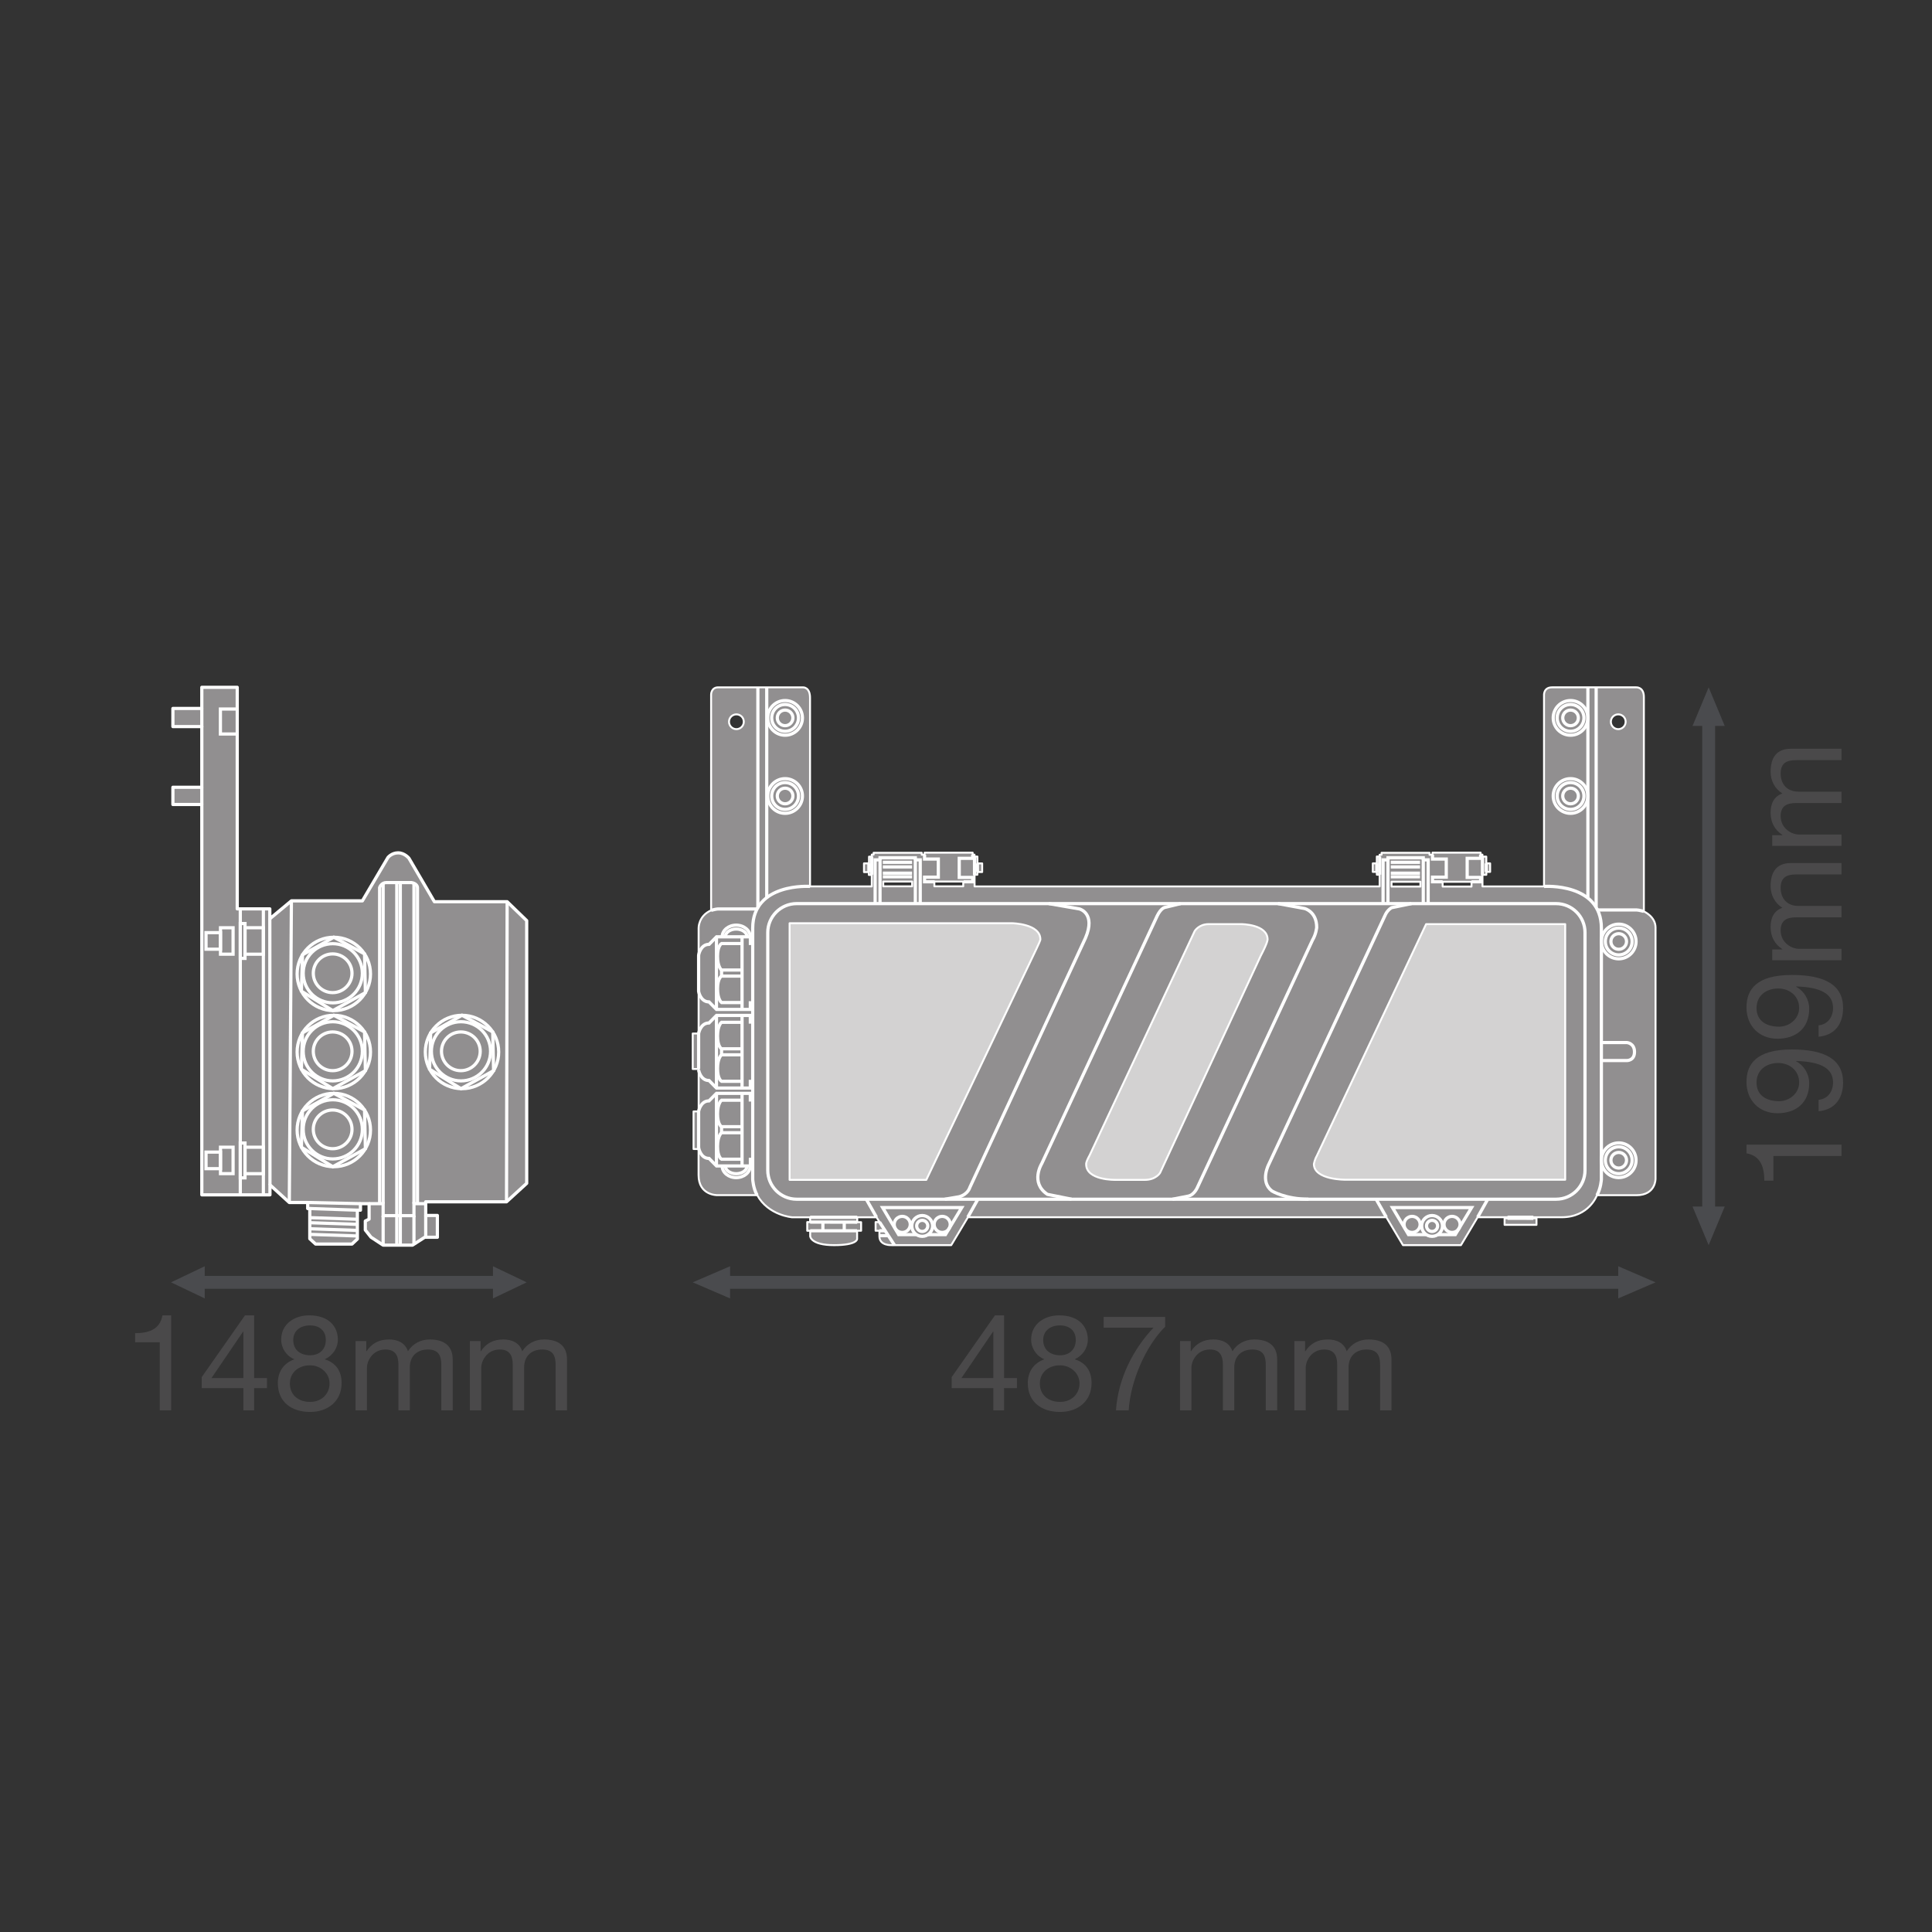 <?xml version="1.0" encoding="UTF-8" standalone="no"?>
<!-- Created with Inkscape (http://www.inkscape.org/) -->

<svg
   version="1.1"
   id="svg2"
   xml:space="preserve"
   width="566.933"
   height="566.933"
   viewBox="0 0 566.933 566.933"
   sodipodi:docname="PG_DAM_WORKFLOW-405704_FL_MAX_PSU_DA_P_1800W_WAL_mn_k_01.pdf"
   xmlns:inkscape="http://www.inkscape.org/namespaces/inkscape"
   xmlns:sodipodi="http://sodipodi.sourceforge.net/DTD/sodipodi-0.dtd"
   xmlns="http://www.w3.org/2000/svg"
   xmlns:svg="http://www.w3.org/2000/svg"><rect x="0" y="0" width="566.933" height="566.933" fill="#333333" stroke="none"/><defs
     id="defs6"><clipPath
       clipPathUnits="userSpaceOnUse"
       id="clipPath52"><path
         d="M 0,425.2 H 425.2 V 0 H 0 Z"
         id="path50" /></clipPath><clipPath
       clipPathUnits="userSpaceOnUse"
       id="clipPath708"><path
         d="M 0,425.2 H 425.2 V 0 H 0 Z"
         id="path706" /></clipPath></defs><sodipodi:namedview
     id="namedview4"
     pagecolor="#ffffff"
     bordercolor="#666666"
     borderopacity="1.0"
     inkscape:pageshadow="2"
     inkscape:pageopacity="0.0"
     inkscape:pagecheckerboard="0" /><g
     id="g8"
     inkscape:groupmode="layer"
     inkscape:label="PG_DAM_WORKFLOW-405704_FL_MAX_PSU_DA_P_1800W_WAL_mn_k_01"
     transform="matrix(1.333,0,0,-1.333,0,566.933)"><g
       id="g10"
       transform="translate(379.68,159.701)"><path
         d="M 0,0 -3.54,-8.5 -7.09,0 Z"
         style="fill:#4a4b4e;fill-opacity:1;fill-rule:nonzero;stroke:none"
         id="path12" /></g><g
       id="g14"
       transform="translate(379.68,265.499)"><path
         d="M 0,0 -3.54,8.5 -7.09,0 Z"
         style="fill:#4a4b4e;fill-opacity:1;fill-rule:nonzero;stroke:none"
         id="path16" /></g><g
       id="g18"
       transform="translate(376.141,269.402)"><path
         d="M 0,0 V -111.989"
         style="fill:none;stroke:#4a4b4e;stroke-width:2.835;stroke-linecap:butt;stroke-linejoin:round;stroke-miterlimit:3.864;stroke-dasharray:none;stroke-opacity:1"
         id="path20" /></g><g
       id="g22"
       transform="translate(160.719,139.476)"><path
         d="M 0,0 -8.223,3.54 0,7.08 Z"
         style="fill:#4a4b4e;fill-opacity:1;fill-rule:nonzero;stroke:none"
         id="path24" /></g><g
       id="g26"
       transform="translate(356.234,139.476)"><path
         d="M 0,0 8.213,3.54 0,7.08 Z"
         style="fill:#4a4b4e;fill-opacity:1;fill-rule:nonzero;stroke:none"
         id="path28" /></g><g
       id="g30"
       transform="translate(358.438,143.016)"><path
         d="M 0,0 H -199.387"
         style="fill:none;stroke:#4a4b4e;stroke-width:2.835;stroke-linecap:butt;stroke-linejoin:round;stroke-miterlimit:3.864;stroke-dasharray:none;stroke-opacity:1"
         id="path32" /></g><g
       id="g34"
       transform="translate(45.07,139.476)"><path
         d="M 0,0 -7.42,3.54 0,7.08 Z"
         style="fill:#4a4b4e;fill-opacity:1;fill-rule:nonzero;stroke:none"
         id="path36" /></g><g
       id="g38"
       transform="translate(108.525,139.476)"><path
         d="M 0,0 7.42,3.54 0,7.08 Z"
         style="fill:#4a4b4e;fill-opacity:1;fill-rule:nonzero;stroke:none"
         id="path40" /></g><g
       id="g42"
       transform="translate(112.235,143.016)"><path
         d="M 0,0 H -69.74"
         style="fill:none;stroke:#4a4b4e;stroke-width:2.835;stroke-linecap:butt;stroke-linejoin:round;stroke-miterlimit:3.864;stroke-dasharray:none;stroke-opacity:1"
         id="path44" /></g><g
       id="g46"><g
         id="g48"
         clip-path="url(#clipPath52)"><g
           id="g54"
           transform="translate(44.426,273.999)"><path
             d="m 0,0 h 7.799 v -48.768 h 7.172 v -2.182 l 4.752,3.945 h 15.628 l 5.618,9.532 c 0,0 0.807,1.036 2.241,1.036 1.435,0 2.391,-1.195 2.391,-1.195 l 5.598,-9.563 h 16.017 l 4.303,-4.163 v -57.833 l -4.443,-4.064 h -17.79 v -3.008 h 2.57 v -4.801 h -2.789 l -2.689,-1.733 h -6.455 l -2.674,1.753 -1.255,1.583 v 1.973 l 0.836,0.418 v 3.407 h -1.905 v -1.435 h -0.68 v -6.35 l -1.18,-1.105 h -8.023 l -1.27,1.165 v 6.649 h -0.464 v 1.33 h -4.049 l -4.258,3.884 v -2.196 H 0 v 85.927 h -6.365 v 3.795 H 0 v 13.358 h -6.365 v 3.989 H 0 Z"
             style="fill:#918f90;fill-opacity:1;fill-rule:nonzero;stroke:none"
             id="path56" /></g><g
           id="g58"
           transform="translate(44.426,273.999)"><path
             d="m 0,0 h 7.799 v -48.768 h 7.172 v -2.182 l 4.752,3.945 h 15.628 l 5.618,9.532 c 0,0 0.807,1.036 2.241,1.036 1.435,0 2.391,-1.195 2.391,-1.195 l 5.598,-9.563 h 16.017 l 4.303,-4.163 v -57.833 l -4.443,-4.064 h -17.79 v -3.008 h 2.57 v -4.801 h -2.789 l -2.689,-1.733 h -6.455 l -2.674,1.753 -1.255,1.583 v 1.973 l 0.836,0.418 v 3.407 h -1.905 v -1.435 h -0.68 v -6.35 l -1.18,-1.105 h -8.023 l -1.27,1.165 v 6.649 h -0.464 v 1.33 h -4.049 l -4.258,3.884 v -2.196 H 0 v 85.927 h -6.365 v 3.795 H 0 v 13.358 h -6.365 v 3.989 H 0 Z"
             style="fill:none;stroke:#ffffff;stroke-width:0.705;stroke-linecap:butt;stroke-linejoin:round;stroke-miterlimit:10;stroke-dasharray:none;stroke-opacity:1"
             id="path60" /></g><g
           id="g62"
           transform="translate(44.426,269.347)"><path
             d="M 0,0 V -4.129"
             style="fill:none;stroke:#ffffff;stroke-width:0.705;stroke-linecap:butt;stroke-linejoin:miter;stroke-miterlimit:10;stroke-dasharray:none;stroke-opacity:1"
             id="path64" /></g><g
           id="g66"
           transform="translate(44.426,252)"><path
             d="M 0,0 V -3.795"
             style="fill:none;stroke:#ffffff;stroke-width:0.705;stroke-linecap:butt;stroke-linejoin:miter;stroke-miterlimit:10;stroke-dasharray:none;stroke-opacity:1"
             id="path68" /></g><g
           id="g70"
           transform="translate(52.225,269.223)"><path
             d="M 0,0 H -3.705 V -5.498 H 0"
             style="fill:none;stroke:#ffffff;stroke-width:0.705;stroke-linecap:butt;stroke-linejoin:miter;stroke-miterlimit:10;stroke-dasharray:none;stroke-opacity:1"
             id="path72" /></g><path
           d="m 48.54,216.351 h -3.187 v 3.646 h 3.187 z"
           style="fill:none;stroke:#ffffff;stroke-width:0.705;stroke-linecap:butt;stroke-linejoin:miter;stroke-miterlimit:10;stroke-dasharray:none;stroke-opacity:1"
           id="path74" /><path
           d="M 51.309,215.255 H 48.54 v 5.817 h 2.769 z"
           style="fill:none;stroke:#ffffff;stroke-width:0.705;stroke-linecap:butt;stroke-linejoin:miter;stroke-miterlimit:10;stroke-dasharray:none;stroke-opacity:1"
           id="path76" /><path
           d="m 48.54,168.04 h -3.187 v 3.646 h 3.187 z"
           style="fill:none;stroke:#ffffff;stroke-width:0.705;stroke-linecap:butt;stroke-linejoin:miter;stroke-miterlimit:10;stroke-dasharray:none;stroke-opacity:1"
           id="path78" /><path
           d="M 51.309,166.945 H 48.54 v 5.817 h 2.769 z"
           style="fill:none;stroke:#ffffff;stroke-width:0.705;stroke-linecap:butt;stroke-linejoin:miter;stroke-miterlimit:10;stroke-dasharray:none;stroke-opacity:1"
           id="path80" /><path
           d="m 53.934,166.013 h -1.036 v 7.67 h 1.036 z"
           style="fill:none;stroke:#ffffff;stroke-width:0.705;stroke-linecap:butt;stroke-linejoin:miter;stroke-miterlimit:10;stroke-dasharray:none;stroke-opacity:1"
           id="path82" /><path
           d="m 57.978,166.935 h -4.045 v 5.827 h 4.045 z"
           style="fill:none;stroke:#ffffff;stroke-width:0.705;stroke-linecap:butt;stroke-linejoin:miter;stroke-miterlimit:10;stroke-dasharray:none;stroke-opacity:1"
           id="path84" /><path
           d="m 53.934,214.329 h -1.036 v 7.67 h 1.036 z"
           style="fill:none;stroke:#ffffff;stroke-width:0.705;stroke-linecap:butt;stroke-linejoin:miter;stroke-miterlimit:10;stroke-dasharray:none;stroke-opacity:1"
           id="path86" /><path
           d="m 57.978,215.25 h -4.045 v 5.827 h 4.045 z"
           style="fill:none;stroke:#ffffff;stroke-width:0.705;stroke-linecap:butt;stroke-linejoin:miter;stroke-miterlimit:10;stroke-dasharray:none;stroke-opacity:1"
           id="path88" /><g
           id="g90"
           transform="translate(57.978,225.231)"><path
             d="M 0,0 V -62.953"
             style="fill:none;stroke:#ffffff;stroke-width:0.705;stroke-linecap:butt;stroke-linejoin:miter;stroke-miterlimit:10;stroke-dasharray:none;stroke-opacity:1"
             id="path92" /></g><g
           id="g94"
           transform="translate(52.898,162.278)"><path
             d="M 0,0 V 62.953"
             style="fill:none;stroke:#ffffff;stroke-width:0.705;stroke-linecap:butt;stroke-linejoin:miter;stroke-miterlimit:10;stroke-dasharray:none;stroke-opacity:1"
             id="path96" /></g><g
           id="g98"
           transform="translate(59.397,223.049)"><path
             d="M 0,0 0.03,-58.575"
             style="fill:none;stroke:#ffffff;stroke-width:0.705;stroke-linecap:butt;stroke-linejoin:miter;stroke-miterlimit:10;stroke-dasharray:none;stroke-opacity:1"
             id="path100" /></g><g
           id="g102"
           transform="translate(64.149,226.994)"><path
             d="M 0,0 -0.463,-66.404"
             style="fill:none;stroke:#ffffff;stroke-width:0.705;stroke-linecap:butt;stroke-linejoin:miter;stroke-miterlimit:10;stroke-dasharray:none;stroke-opacity:1"
             id="path104" /></g><g
           id="g106"
           transform="translate(111.642,226.804)"><path
             d="M 0,0 -0.139,-66.06"
             style="fill:none;stroke:#ffffff;stroke-width:0.705;stroke-linecap:butt;stroke-linejoin:miter;stroke-miterlimit:10;stroke-dasharray:none;stroke-opacity:1"
             id="path108" /></g><g
           id="g110"
           transform="translate(79.351,160.336)"><path
             d="M 0,0 -11.617,0.254"
             style="fill:none;stroke:#ffffff;stroke-width:0.705;stroke-linecap:butt;stroke-linejoin:miter;stroke-miterlimit:10;stroke-dasharray:none;stroke-opacity:1"
             id="path112" /></g><g
           id="g114"
           transform="translate(78.671,158.901)"><path
             d="M 0,0 -10.474,0.359"
             style="fill:none;stroke:#ffffff;stroke-width:0.705;stroke-linecap:butt;stroke-linejoin:miter;stroke-miterlimit:10;stroke-dasharray:none;stroke-opacity:1"
             id="path116" /></g><g
           id="g118"
           transform="translate(78.671,155.784)"><path
             d="M 0,0 -10.474,0.359"
             style="fill:none;stroke:#ffffff;stroke-width:0.705;stroke-linecap:butt;stroke-linejoin:miter;stroke-miterlimit:10;stroke-dasharray:none;stroke-opacity:1"
             id="path120" /></g><g
           id="g122"
           transform="translate(78.671,154.449)"><path
             d="M 0,0 -10.474,0.359"
             style="fill:none;stroke:#ffffff;stroke-width:0.705;stroke-linecap:butt;stroke-linejoin:miter;stroke-miterlimit:10;stroke-dasharray:none;stroke-opacity:1"
             id="path124" /></g><g
           id="g126"
           transform="translate(78.671,153.22)"><path
             d="M 0,0 -10.474,0.359"
             style="fill:none;stroke:#ffffff;stroke-width:0.705;stroke-linecap:butt;stroke-linejoin:miter;stroke-miterlimit:10;stroke-dasharray:none;stroke-opacity:1"
             id="path128" /></g><g
           id="g130"
           transform="translate(78.671,156.899)"><path
             d="M 0,0 -10.474,0.359"
             style="fill:none;stroke:#ffffff;stroke-width:0.705;stroke-linecap:butt;stroke-linejoin:miter;stroke-miterlimit:10;stroke-dasharray:none;stroke-opacity:1"
             id="path132" /></g><g
           id="g134"
           transform="translate(81.256,160.336)"><path
             d="M 0,0 H 3.088 V -2.64 H 9.871 V 0 h 2.585"
             style="fill:none;stroke:#ffffff;stroke-width:0.705;stroke-linecap:butt;stroke-linejoin:miter;stroke-miterlimit:10;stroke-dasharray:none;stroke-opacity:1"
             id="path136" /></g><g
           id="g138"
           transform="translate(93.712,157.736)"><path
             d="M 0,0 V -4.801"
             style="fill:none;stroke:#ffffff;stroke-width:0.705;stroke-linecap:butt;stroke-linejoin:miter;stroke-miterlimit:10;stroke-dasharray:none;stroke-opacity:1"
             id="path140" /></g><g
           id="g142"
           transform="translate(91.127,157.696)"><path
             d="M 0,0 V -6.265"
             style="fill:none;stroke:#ffffff;stroke-width:0.705;stroke-linecap:butt;stroke-linejoin:miter;stroke-miterlimit:10;stroke-dasharray:none;stroke-opacity:1"
             id="path144" /></g><g
           id="g146"
           transform="translate(84.344,157.696)"><path
             d="M 0,0 V -6.494"
             style="fill:none;stroke:#ffffff;stroke-width:0.705;stroke-linecap:butt;stroke-linejoin:miter;stroke-miterlimit:10;stroke-dasharray:none;stroke-opacity:1"
             id="path148" /></g><g
           id="g150"
           transform="translate(84.344,160.336)"><path
             d="M 0,0 V 70.512"
             style="fill:none;stroke:#ffffff;stroke-width:0.705;stroke-linecap:butt;stroke-linejoin:miter;stroke-miterlimit:10;stroke-dasharray:none;stroke-opacity:1"
             id="path152" /></g><g
           id="g154"
           transform="translate(83.567,160.336)"><path
             d="m 0,0 v 69.58 c 0,0 0.349,1.102 1.484,1.102 h 5.479 c 0,0 1.374,-0.134 1.374,-1.202 V 0"
             style="fill:none;stroke:#ffffff;stroke-width:0.705;stroke-linecap:butt;stroke-linejoin:miter;stroke-miterlimit:10;stroke-dasharray:none;stroke-opacity:1"
             id="path156" /></g><g
           id="g158"
           transform="translate(91.127,160.336)"><path
             d="M 0,0 V 70.521"
             style="fill:none;stroke:#ffffff;stroke-width:0.705;stroke-linecap:butt;stroke-linejoin:miter;stroke-miterlimit:10;stroke-dasharray:none;stroke-opacity:1"
             id="path160" /></g><g
           id="g162"
           transform="translate(88.124,151.431)"><path
             d="M 0,0 V 79.587"
             style="fill:none;stroke:#ffffff;stroke-width:0.705;stroke-linecap:butt;stroke-linejoin:miter;stroke-miterlimit:10;stroke-dasharray:none;stroke-opacity:1"
             id="path164" /></g><g
           id="g166"
           transform="translate(87.347,151.431)"><path
             d="M 0,0 V 79.587"
             style="fill:none;stroke:#ffffff;stroke-width:0.705;stroke-linecap:butt;stroke-linejoin:miter;stroke-miterlimit:10;stroke-dasharray:none;stroke-opacity:1"
             id="path168" /></g><g
           id="g170"
           transform="translate(81.56,176.546)"><path
             d="m 0,0 c 0,-4.46 -3.616,-8.076 -8.076,-8.076 -4.461,0 -8.077,3.616 -8.077,8.076 0,4.46 3.616,8.076 8.077,8.076 C -3.616,8.076 0,4.46 0,0 Z"
             style="fill:none;stroke:#ffffff;stroke-width:0.705;stroke-linecap:butt;stroke-linejoin:miter;stroke-miterlimit:10;stroke-dasharray:none;stroke-opacity:1"
             id="path172" /></g><g
           id="g174"
           transform="translate(79.769,176.694)"><path
             d="m 0,0 c 0,-3.596 -2.915,-6.511 -6.511,-6.511 -3.596,0 -6.511,2.915 -6.511,6.511 0,3.596 2.915,6.511 6.511,6.511 C -2.915,6.511 0,3.596 0,0 Z"
             style="fill:none;stroke:#ffffff;stroke-width:0.705;stroke-linecap:butt;stroke-linejoin:miter;stroke-miterlimit:10;stroke-dasharray:none;stroke-opacity:1"
             id="path176" /></g><g
           id="g178"
           transform="translate(77.491,176.694)"><path
             d="m 0,0 c 0,-2.354 -1.908,-4.262 -4.262,-4.262 -2.354,0 -4.262,1.908 -4.262,4.262 0,2.354 1.908,4.262 4.262,4.262 C -1.908,4.262 0,2.354 0,0 Z"
             style="fill:none;stroke:#ffffff;stroke-width:0.705;stroke-linecap:butt;stroke-linejoin:miter;stroke-miterlimit:10;stroke-dasharray:none;stroke-opacity:1"
             id="path180" /></g><g
           id="g182"
           transform="translate(73.484,184.622)"><path
             d="m 0,0 -6.896,-3.871 -0.24,-7.989 6.911,-4.293 7.176,3.963 -0.185,8.524 z"
             style="fill:none;stroke:#ffffff;stroke-width:0.705;stroke-linecap:butt;stroke-linejoin:miter;stroke-miterlimit:10;stroke-dasharray:none;stroke-opacity:1"
             id="path184" /></g><g
           id="g186"
           transform="translate(81.56,193.725)"><path
             d="m 0,0 c 0,-4.46 -3.616,-8.076 -8.076,-8.076 -4.461,0 -8.077,3.616 -8.077,8.076 0,4.46 3.616,8.076 8.077,8.076 C -3.616,8.076 0,4.46 0,0 Z"
             style="fill:none;stroke:#ffffff;stroke-width:0.705;stroke-linecap:butt;stroke-linejoin:miter;stroke-miterlimit:10;stroke-dasharray:none;stroke-opacity:1"
             id="path188" /></g><g
           id="g190"
           transform="translate(79.769,193.873)"><path
             d="m 0,0 c 0,-3.596 -2.915,-6.511 -6.511,-6.511 -3.596,0 -6.511,2.915 -6.511,6.511 0,3.596 2.915,6.511 6.511,6.511 C -2.915,6.511 0,3.596 0,0 Z"
             style="fill:none;stroke:#ffffff;stroke-width:0.705;stroke-linecap:butt;stroke-linejoin:miter;stroke-miterlimit:10;stroke-dasharray:none;stroke-opacity:1"
             id="path192" /></g><g
           id="g194"
           transform="translate(77.491,193.873)"><path
             d="m 0,0 c 0,-2.354 -1.908,-4.262 -4.262,-4.262 -2.354,0 -4.262,1.908 -4.262,4.262 0,2.354 1.908,4.262 4.262,4.262 C -1.908,4.262 0,2.354 0,0 Z"
             style="fill:none;stroke:#ffffff;stroke-width:0.705;stroke-linecap:butt;stroke-linejoin:miter;stroke-miterlimit:10;stroke-dasharray:none;stroke-opacity:1"
             id="path196" /></g><g
           id="g198"
           transform="translate(73.484,201.801)"><path
             d="m 0,0 -6.896,-3.871 -0.24,-7.989 6.911,-4.293 7.176,3.963 -0.185,8.524 z"
             style="fill:none;stroke:#ffffff;stroke-width:0.705;stroke-linecap:butt;stroke-linejoin:miter;stroke-miterlimit:10;stroke-dasharray:none;stroke-opacity:1"
             id="path200" /></g><g
           id="g202"
           transform="translate(109.78,193.725)"><path
             d="m 0,0 c 0,-4.46 -3.616,-8.076 -8.076,-8.076 -4.461,0 -8.077,3.616 -8.077,8.076 0,4.46 3.616,8.076 8.077,8.076 C -3.616,8.076 0,4.46 0,0 Z"
             style="fill:none;stroke:#ffffff;stroke-width:0.705;stroke-linecap:butt;stroke-linejoin:miter;stroke-miterlimit:10;stroke-dasharray:none;stroke-opacity:1"
             id="path204" /></g><g
           id="g206"
           transform="translate(107.989,193.873)"><path
             d="m 0,0 c 0,-3.596 -2.915,-6.511 -6.511,-6.511 -3.596,0 -6.511,2.915 -6.511,6.511 0,3.596 2.915,6.511 6.511,6.511 C -2.915,6.511 0,3.596 0,0 Z"
             style="fill:none;stroke:#ffffff;stroke-width:0.705;stroke-linecap:butt;stroke-linejoin:miter;stroke-miterlimit:10;stroke-dasharray:none;stroke-opacity:1"
             id="path208" /></g><g
           id="g210"
           transform="translate(105.711,193.873)"><path
             d="m 0,0 c 0,-2.354 -1.908,-4.262 -4.262,-4.262 -2.354,0 -4.262,1.908 -4.262,4.262 0,2.354 1.908,4.262 4.262,4.262 C -1.908,4.262 0,2.354 0,0 Z"
             style="fill:none;stroke:#ffffff;stroke-width:0.705;stroke-linecap:butt;stroke-linejoin:miter;stroke-miterlimit:10;stroke-dasharray:none;stroke-opacity:1"
             id="path212" /></g><g
           id="g214"
           transform="translate(101.704,201.801)"><path
             d="m 0,0 -6.896,-3.871 -0.24,-7.989 6.911,-4.293 7.176,3.963 -0.185,8.524 z"
             style="fill:none;stroke:#ffffff;stroke-width:0.705;stroke-linecap:butt;stroke-linejoin:miter;stroke-miterlimit:10;stroke-dasharray:none;stroke-opacity:1"
             id="path216" /></g><g
           id="g218"
           transform="translate(81.56,210.905)"><path
             d="m 0,0 c 0,-4.46 -3.616,-8.076 -8.076,-8.076 -4.461,0 -8.077,3.616 -8.077,8.076 0,4.46 3.616,8.076 8.077,8.076 C -3.616,8.076 0,4.46 0,0 Z"
             style="fill:none;stroke:#ffffff;stroke-width:0.705;stroke-linecap:butt;stroke-linejoin:miter;stroke-miterlimit:10;stroke-dasharray:none;stroke-opacity:1"
             id="path220" /></g><g
           id="g222"
           transform="translate(79.769,211.053)"><path
             d="m 0,0 c 0,-3.596 -2.915,-6.511 -6.511,-6.511 -3.596,0 -6.511,2.915 -6.511,6.511 0,3.596 2.915,6.511 6.511,6.511 C -2.915,6.511 0,3.596 0,0 Z"
             style="fill:none;stroke:#ffffff;stroke-width:0.705;stroke-linecap:butt;stroke-linejoin:miter;stroke-miterlimit:10;stroke-dasharray:none;stroke-opacity:1"
             id="path224" /></g><g
           id="g226"
           transform="translate(77.491,211.053)"><path
             d="m 0,0 c 0,-2.354 -1.908,-4.262 -4.262,-4.262 -2.354,0 -4.262,1.908 -4.262,4.262 0,2.354 1.908,4.262 4.262,4.262 C -1.908,4.262 0,2.354 0,0 Z"
             style="fill:none;stroke:#ffffff;stroke-width:0.705;stroke-linecap:butt;stroke-linejoin:miter;stroke-miterlimit:10;stroke-dasharray:none;stroke-opacity:1"
             id="path228" /></g><g
           id="g230"
           transform="translate(73.484,218.981)"><path
             d="m 0,0 -6.896,-3.871 -0.24,-7.989 6.911,-4.293 7.176,3.963 -0.185,8.524 z"
             style="fill:none;stroke:#ffffff;stroke-width:0.705;stroke-linecap:butt;stroke-linejoin:miter;stroke-miterlimit:10;stroke-dasharray:none;stroke-opacity:1"
             id="path232" /></g><g
           id="g234"
           transform="translate(356.239,264.792)"><path
             d="m 0,0 c -0.9,0 -1.629,0.729 -1.629,1.629 0,0.9 0.729,1.629 1.629,1.629 0.9,0 1.629,-0.729 1.629,-1.629 C 1.629,0.729 0.9,0 0,0 m -32.304,-34.652 h -6.357 v 1.056 h 6.357 z m -11.25,0 h -6.357 v 1.056 h 6.357 z m -100.641,0.051 h -6.357 v 1.056 h 6.357 z m -11.25,0 h -6.357 v 1.056 h 6.357 z M -194.129,0 c -0.9,0 -1.629,0.729 -1.629,1.629 0,0.9 0.729,1.629 1.629,1.629 0.9,0 1.629,-0.729 1.629,-1.629 0,-0.9 -0.729,-1.629 -1.629,-1.629 M 8.208,-98.947 v 55.272 c 0,2.441 -2.571,3.547 -2.571,3.547 V 7.093 c 0,2.262 -1.733,2.112 -1.733,2.112 H -14.56 c -1.943,0 -1.781,-1.773 -1.781,-1.773 V -34.62 H -29.89 v 2.561 h 0.847 v 0.638 h 0.837 v 1.873 h -0.847 v 1.485 H -29.9 v 0.438 h -0.399 v 0.439 h -10.592 v -0.459 h -0.658 v 0.429 h -10.552 v -0.429 h -0.428 v -0.388 h -0.618 v -1.515 h -0.887 v -1.873 h 0.887 v -0.618 h 0.618 V -34.62 H -141.7 v 2.571 h 0.617 v 0.598 h 1.057 v 1.893 h -1.047 v 1.505 h -0.647 v 0.428 h -0.399 v 0.429 h -10.582 v -0.449 h -0.628 v 0.429 h -10.592 v -0.399 h -0.408 v -0.458 h -0.608 v -1.475 h -1.106 v -1.923 h 1.066 v -0.618 h 0.648 v -2.531 h -13.592 V 6.892 c 0,2.451 -1.594,2.311 -1.594,2.311 h -18.613 c -1.581,0 -1.569,-1.59 -1.569,-1.59 v -47.5 c -2.81,-1.226 -2.75,-3.896 -2.75,-3.896 V -67 h -1.295 v -7.812 h 1.305 v -9.337 h -1.126 v -8.28 h 1.106 v -5.75 c 0,-4.474 4.106,-4.404 4.106,-4.404 h 8.808 c 2.441,-4.474 7.705,-4.875 7.705,-4.875 h 3.938 v -1.054 h -0.635 v -1.913 h 0.65 v -1.218 c 0,0 0.12,-1.947 5.247,-1.947 5.126,0 5.081,1.342 5.081,1.342 v 1.831 h 0.882 v 1.883 h -0.852 v 1.083 h 4.245 l 0.665,-1.061 h -0.867 v -1.905 h 0.837 v -1.226 c 0,-2.145 2.757,-1.942 2.757,-1.942 h 13.053 l 3.677,6.138 h 92.11 l 3.657,-6.138 h 12.765 l 3.676,6.148 h 6.577 v -0.239 h -0.648 v -1.445 h 7.025 v 1.435 h -0.687 v 0.239 h 6.217 c 6.069,0 7.782,4.853 7.782,4.853 h 8.689 c 4.285,0 4.205,3.647 4.205,3.647"
             style="fill:#918f90;fill-opacity:1;fill-rule:nonzero;stroke:none"
             id="path236" /></g><g
           id="g238"
           transform="translate(356.239,264.792)"><path
             d="m 0,0 c -0.9,0 -1.629,0.729 -1.629,1.629 0,0.9 0.729,1.629 1.629,1.629 0.9,0 1.629,-0.729 1.629,-1.629 C 1.629,0.729 0.9,0 0,0 Z m -32.304,-34.652 h -6.357 v 1.056 h 6.357 z m -11.25,0 h -6.357 v 1.056 h 6.357 z m -100.641,0.051 h -6.357 v 1.056 h 6.357 z m -11.25,0 h -6.357 v 1.056 h 6.357 z M -194.129,0 c -0.9,0 -1.629,0.729 -1.629,1.629 0,0.9 0.729,1.629 1.629,1.629 0.9,0 1.629,-0.729 1.629,-1.629 0,-0.9 -0.729,-1.629 -1.629,-1.629 z M 8.208,-98.947 v 55.272 c 0,2.441 -2.571,3.547 -2.571,3.547 V 7.093 c 0,2.262 -1.733,2.112 -1.733,2.112 H -14.56 c -1.943,0 -1.781,-1.773 -1.781,-1.773 V -34.62 H -29.89 v 2.561 h 0.847 v 0.638 h 0.837 v 1.873 h -0.847 v 1.485 H -29.9 v 0.438 h -0.399 v 0.439 h -10.592 v -0.459 h -0.658 v 0.429 h -10.552 v -0.429 h -0.428 v -0.388 h -0.618 v -1.515 h -0.887 v -1.873 h 0.887 v -0.618 h 0.618 V -34.62 H -141.7 v 2.571 h 0.617 v 0.598 h 1.057 v 1.893 h -1.047 v 1.505 h -0.647 v 0.428 h -0.399 v 0.429 h -10.582 v -0.449 h -0.628 v 0.429 h -10.592 v -0.399 h -0.408 v -0.458 h -0.608 v -1.475 h -1.106 v -1.923 h 1.066 v -0.618 h 0.648 v -2.531 h -13.592 V 6.892 c 0,2.451 -1.594,2.311 -1.594,2.311 h -18.613 c -1.581,0 -1.569,-1.59 -1.569,-1.59 v -47.5 c -2.81,-1.226 -2.75,-3.896 -2.75,-3.896 V -67 h -1.295 v -7.812 h 1.305 v -9.337 h -1.126 v -8.28 h 1.106 v -5.75 c 0,-4.474 4.106,-4.404 4.106,-4.404 h 8.808 c 2.441,-4.474 7.705,-4.875 7.705,-4.875 h 3.938 v -1.054 h -0.635 v -1.913 h 0.65 v -1.218 c 0,0 0.12,-1.947 5.247,-1.947 5.126,0 5.081,1.342 5.081,1.342 v 1.831 h 0.882 v 1.883 h -0.852 v 1.083 h 4.245 l 0.665,-1.061 h -0.867 v -1.905 h 0.837 v -1.226 c 0,-2.145 2.757,-1.942 2.757,-1.942 h 13.053 l 3.677,6.138 h 92.11 l 3.657,-6.138 h 12.765 l 3.676,6.148 h 6.577 v -0.239 h -0.648 v -1.445 h 7.025 v 1.435 h -0.687 v 0.239 h 6.217 c 6.069,0 7.782,4.853 7.782,4.853 h 8.689 c 4.285,0 4.205,3.647 4.205,3.647 z"
             style="fill:none;stroke:#ffffff;stroke-width:0.425;stroke-linecap:butt;stroke-linejoin:round;stroke-miterlimit:10;stroke-dasharray:none;stroke-opacity:1"
             id="path240" /></g><g
           id="g242"
           transform="translate(176.645,267.273)"><path
             d="m 0,0 c 0,-2.108 -1.709,-3.816 -3.816,-3.816 -2.108,0 -3.817,1.708 -3.817,3.816 0,2.108 1.709,3.816 3.817,3.816 C -1.709,3.816 0,2.108 0,0 Z"
             style="fill:none;stroke:#ffffff;stroke-width:0.705;stroke-linecap:butt;stroke-linejoin:miter;stroke-miterlimit:10;stroke-dasharray:none;stroke-opacity:1"
             id="path244" /></g><g
           id="g246"
           transform="translate(175.78,267.273)"><path
             d="m 0,0 c 0,-1.63 -1.321,-2.951 -2.951,-2.951 -1.629,0 -2.951,1.321 -2.951,2.951 0,1.63 1.322,2.951 2.951,2.951 C -1.321,2.951 0,1.63 0,0 Z"
             style="fill:none;stroke:#ffffff;stroke-width:0.705;stroke-linecap:butt;stroke-linejoin:miter;stroke-miterlimit:10;stroke-dasharray:none;stroke-opacity:1"
             id="path248" /></g><g
           id="g250"
           transform="translate(174.549,267.273)"><path
             d="m 0,0 c 0,-0.95 -0.77,-1.72 -1.72,-1.72 -0.95,0 -1.72,0.77 -1.72,1.72 0,0.95 0.77,1.72 1.72,1.72 C -0.77,1.72 0,0.95 0,0 Z"
             style="fill:none;stroke:#ffffff;stroke-width:0.705;stroke-linecap:butt;stroke-linejoin:miter;stroke-miterlimit:10;stroke-dasharray:none;stroke-opacity:1"
             id="path252" /></g><g
           id="g254"
           transform="translate(176.645,250.079)"><path
             d="m 0,0 c 0,-2.108 -1.709,-3.816 -3.816,-3.816 -2.108,0 -3.817,1.708 -3.817,3.816 0,2.108 1.709,3.816 3.817,3.816 C -1.709,3.816 0,2.108 0,0 Z"
             style="fill:none;stroke:#ffffff;stroke-width:0.705;stroke-linecap:butt;stroke-linejoin:miter;stroke-miterlimit:10;stroke-dasharray:none;stroke-opacity:1"
             id="path256" /></g><g
           id="g258"
           transform="translate(175.78,250.079)"><path
             d="m 0,0 c 0,-1.63 -1.321,-2.951 -2.951,-2.951 -1.629,0 -2.951,1.321 -2.951,2.951 0,1.63 1.322,2.951 2.951,2.951 C -1.321,2.951 0,1.63 0,0 Z"
             style="fill:none;stroke:#ffffff;stroke-width:0.705;stroke-linecap:butt;stroke-linejoin:miter;stroke-miterlimit:10;stroke-dasharray:none;stroke-opacity:1"
             id="path260" /></g><g
           id="g262"
           transform="translate(174.549,250.079)"><path
             d="m 0,0 c 0,-0.95 -0.77,-1.72 -1.72,-1.72 -0.95,0 -1.72,0.77 -1.72,1.72 0,0.95 0.77,1.72 1.72,1.72 C -0.77,1.72 0,0.95 0,0 Z"
             style="fill:none;stroke:#ffffff;stroke-width:0.705;stroke-linecap:butt;stroke-linejoin:miter;stroke-miterlimit:10;stroke-dasharray:none;stroke-opacity:1"
             id="path264" /></g><g
           id="g266"
           transform="translate(349.552,267.273)"><path
             d="m 0,0 c 0,-2.108 -1.709,-3.816 -3.816,-3.816 -2.108,0 -3.817,1.708 -3.817,3.816 0,2.108 1.709,3.816 3.817,3.816 C -1.709,3.816 0,2.108 0,0 Z"
             style="fill:none;stroke:#ffffff;stroke-width:0.705;stroke-linecap:butt;stroke-linejoin:miter;stroke-miterlimit:10;stroke-dasharray:none;stroke-opacity:1"
             id="path268" /></g><g
           id="g270"
           transform="translate(348.686,267.273)"><path
             d="m 0,0 c 0,-1.63 -1.321,-2.951 -2.951,-2.951 -1.629,0 -2.95,1.321 -2.95,2.951 0,1.63 1.321,2.951 2.95,2.951 C -1.321,2.951 0,1.63 0,0 Z"
             style="fill:none;stroke:#ffffff;stroke-width:0.705;stroke-linecap:butt;stroke-linejoin:miter;stroke-miterlimit:10;stroke-dasharray:none;stroke-opacity:1"
             id="path272" /></g><g
           id="g274"
           transform="translate(347.456,267.273)"><path
             d="m 0,0 c 0,-0.95 -0.77,-1.72 -1.72,-1.72 -0.95,0 -1.72,0.77 -1.72,1.72 0,0.95 0.77,1.72 1.72,1.72 C -0.77,1.72 0,0.95 0,0 Z"
             style="fill:none;stroke:#ffffff;stroke-width:0.705;stroke-linecap:butt;stroke-linejoin:miter;stroke-miterlimit:10;stroke-dasharray:none;stroke-opacity:1"
             id="path276" /></g><g
           id="g278"
           transform="translate(349.552,250.079)"><path
             d="m 0,0 c 0,-2.108 -1.709,-3.816 -3.816,-3.816 -2.108,0 -3.817,1.708 -3.817,3.816 0,2.108 1.709,3.816 3.817,3.816 C -1.709,3.816 0,2.108 0,0 Z"
             style="fill:none;stroke:#ffffff;stroke-width:0.705;stroke-linecap:butt;stroke-linejoin:miter;stroke-miterlimit:10;stroke-dasharray:none;stroke-opacity:1"
             id="path280" /></g><g
           id="g282"
           transform="translate(348.686,250.079)"><path
             d="m 0,0 c 0,-1.63 -1.321,-2.951 -2.951,-2.951 -1.629,0 -2.95,1.321 -2.95,2.951 0,1.63 1.321,2.951 2.95,2.951 C -1.321,2.951 0,1.63 0,0 Z"
             style="fill:none;stroke:#ffffff;stroke-width:0.705;stroke-linecap:butt;stroke-linejoin:miter;stroke-miterlimit:10;stroke-dasharray:none;stroke-opacity:1"
             id="path284" /></g><g
           id="g286"
           transform="translate(347.456,250.079)"><path
             d="m 0,0 c 0,-0.95 -0.77,-1.72 -1.72,-1.72 -0.95,0 -1.72,0.77 -1.72,1.72 0,0.95 0.77,1.72 1.72,1.72 C -0.77,1.72 0,0.95 0,0 Z"
             style="fill:none;stroke:#ffffff;stroke-width:0.705;stroke-linecap:butt;stroke-linejoin:miter;stroke-miterlimit:10;stroke-dasharray:none;stroke-opacity:1"
             id="path288" /></g><g
           id="g290"
           transform="translate(360.157,218.05)"><path
             d="m 0,0 c 0,-2.108 -1.709,-3.816 -3.816,-3.816 -2.108,0 -3.817,1.708 -3.817,3.816 0,2.108 1.709,3.816 3.817,3.816 C -1.709,3.816 0,2.108 0,0 Z"
             style="fill:none;stroke:#ffffff;stroke-width:0.705;stroke-linecap:butt;stroke-linejoin:miter;stroke-miterlimit:10;stroke-dasharray:none;stroke-opacity:1"
             id="path292" /></g><g
           id="g294"
           transform="translate(359.292,218.05)"><path
             d="m 0,0 c 0,-1.63 -1.321,-2.951 -2.951,-2.951 -1.629,0 -2.95,1.321 -2.95,2.951 0,1.63 1.321,2.951 2.95,2.951 C -1.321,2.951 0,1.63 0,0 Z"
             style="fill:none;stroke:#ffffff;stroke-width:0.705;stroke-linecap:butt;stroke-linejoin:miter;stroke-miterlimit:10;stroke-dasharray:none;stroke-opacity:1"
             id="path296" /></g><g
           id="g298"
           transform="translate(358.061,218.05)"><path
             d="m 0,0 c 0,-0.95 -0.77,-1.72 -1.72,-1.72 -0.95,0 -1.72,0.77 -1.72,1.72 0,0.95 0.77,1.72 1.72,1.72 C -0.77,1.72 0,0.95 0,0 Z"
             style="fill:none;stroke:#ffffff;stroke-width:0.705;stroke-linecap:butt;stroke-linejoin:miter;stroke-miterlimit:10;stroke-dasharray:none;stroke-opacity:1"
             id="path300" /></g><g
           id="g302"
           transform="translate(360.157,169.892)"><path
             d="m 0,0 c 0,-2.108 -1.709,-3.816 -3.816,-3.816 -2.108,0 -3.817,1.708 -3.817,3.816 0,2.108 1.709,3.816 3.817,3.816 C -1.709,3.816 0,2.108 0,0 Z"
             style="fill:none;stroke:#ffffff;stroke-width:0.705;stroke-linecap:butt;stroke-linejoin:miter;stroke-miterlimit:10;stroke-dasharray:none;stroke-opacity:1"
             id="path304" /></g><g
           id="g306"
           transform="translate(359.292,169.892)"><path
             d="m 0,0 c 0,-1.63 -1.321,-2.951 -2.951,-2.951 -1.629,0 -2.95,1.321 -2.95,2.951 0,1.63 1.321,2.951 2.95,2.951 C -1.321,2.951 0,1.63 0,0 Z"
             style="fill:none;stroke:#ffffff;stroke-width:0.705;stroke-linecap:butt;stroke-linejoin:miter;stroke-miterlimit:10;stroke-dasharray:none;stroke-opacity:1"
             id="path308" /></g><g
           id="g310"
           transform="translate(358.061,169.892)"><path
             d="m 0,0 c 0,-0.95 -0.77,-1.72 -1.72,-1.72 -0.95,0 -1.72,0.77 -1.72,1.72 0,0.95 0.77,1.72 1.72,1.72 C -0.77,1.72 0,0.95 0,0 Z"
             style="fill:none;stroke:#ffffff;stroke-width:0.705;stroke-linecap:butt;stroke-linejoin:miter;stroke-miterlimit:10;stroke-dasharray:none;stroke-opacity:1"
             id="path312" /></g><g
           id="g314"
           transform="translate(156.542,224.904)"><path
             d="m 0,0 c 0,0 1.126,0.309 1.53,0.309 h 8.683"
             style="fill:none;stroke:#ffffff;stroke-width:0.705;stroke-linecap:butt;stroke-linejoin:miter;stroke-miterlimit:10;stroke-dasharray:none;stroke-opacity:1"
             id="path316" /></g><g
           id="g318"
           transform="translate(361.854,224.679)"><path
             d="m 0,0 c 0,0 -1.126,0.309 -1.53,0.309 h -8.683"
             style="fill:none;stroke:#ffffff;stroke-width:0.705;stroke-linecap:butt;stroke-linejoin:miter;stroke-miterlimit:10;stroke-dasharray:none;stroke-opacity:1"
             id="path320" /></g><g
           id="g322"
           transform="translate(339.897,230.172)"><path
             d="m 0,0 c 0,0 12.627,0.886 12.627,-9.188 v -55.303 c 0,0 -0.097,-1.932 -0.971,-3.483"
             style="fill:none;stroke:#ffffff;stroke-width:0.705;stroke-linecap:butt;stroke-linejoin:miter;stroke-miterlimit:10;stroke-dasharray:none;stroke-opacity:1"
             id="path324" /></g><g
           id="g326"
           transform="translate(178.327,230.172)"><path
             d="m 0,0 c 0,0 -12.627,0.886 -12.627,-9.188 v -55.303 c 0,0 0.097,-1.932 0.971,-3.483"
             style="fill:none;stroke:#ffffff;stroke-width:0.705;stroke-linecap:butt;stroke-linejoin:miter;stroke-miterlimit:10;stroke-dasharray:none;stroke-opacity:1"
             id="path328" /></g><g
           id="g330"
           transform="translate(342.548,161.313)"><path
             d="m 0,0 h -167.164 c -3.519,0 -6.372,2.853 -6.372,6.372 v 52.33 c 0,3.519 2.853,6.372 6.372,6.372 H 0 c 3.519,0 6.372,-2.853 6.372,-6.372 V 6.372 C 6.372,2.853 3.519,0 0,0 Z"
             style="fill:none;stroke:#ffffff;stroke-width:0.705;stroke-linecap:butt;stroke-linejoin:miter;stroke-miterlimit:10;stroke-dasharray:none;stroke-opacity:1"
             id="path332" /></g><g
           id="g334"
           transform="translate(168.787,273.998)"><path
             d="M 0,0 V -46.271"
             style="fill:none;stroke:#ffffff;stroke-width:0.705;stroke-linecap:butt;stroke-linejoin:miter;stroke-miterlimit:10;stroke-dasharray:none;stroke-opacity:1"
             id="path336" /></g><g
           id="g338"
           transform="translate(166.834,273.995)"><path
             d="M 0,0 V -48.614"
             style="fill:none;stroke:#ffffff;stroke-width:0.705;stroke-linecap:butt;stroke-linejoin:miter;stroke-miterlimit:10;stroke-dasharray:none;stroke-opacity:1"
             id="path340" /></g><g
           id="g342"
           transform="translate(349.552,273.996)"><path
             d="M 0,0 V -46.281"
             style="fill:none;stroke:#ffffff;stroke-width:0.705;stroke-linecap:butt;stroke-linejoin:miter;stroke-miterlimit:10;stroke-dasharray:none;stroke-opacity:1"
             id="path344" /></g><g
           id="g346"
           transform="translate(351.374,273.998)"><path
             d="M 0,0 V -48.344"
             style="fill:none;stroke:#ffffff;stroke-width:0.705;stroke-linecap:butt;stroke-linejoin:miter;stroke-miterlimit:10;stroke-dasharray:none;stroke-opacity:1"
             id="path348" /></g><g
           id="g350"
           transform="translate(230.885,226.387)"><path
             d="m 0,0 6.756,-1.174 c 0,0 3.647,-0.952 1.315,-6.392 l -25.469,-54.943 c 0,0 -0.388,-1.481 -2.331,-2.023 l -3.169,-0.542"
             style="fill:none;stroke:#ffffff;stroke-width:0.705;stroke-linecap:butt;stroke-linejoin:miter;stroke-miterlimit:10;stroke-dasharray:none;stroke-opacity:1"
             id="path352" /></g><g
           id="g354"
           transform="translate(259.901,226.387)"><path
             d="m 0,0 -3.468,-0.84 c 0,0 -0.837,-0.12 -1.674,-1.824 l -25.439,-54.584 c 0,0 -2.6,-4.185 1.256,-6.756 l 5.321,-1.07"
             style="fill:none;stroke:#ffffff;stroke-width:0.705;stroke-linecap:butt;stroke-linejoin:miter;stroke-miterlimit:10;stroke-dasharray:none;stroke-opacity:1"
             id="path356" /></g><g
           id="g358"
           transform="translate(281.334,226.387)"><path
             d="m 0,0 5.859,-1.079 c 0,0 2.661,-0.658 2.661,-4.155 0,0 -0.12,-1.465 -0.927,-2.81 l -25.32,-54.406 c 0,0 -0.687,-1.674 -2.032,-1.943 l -3.468,-0.681"
             style="fill:none;stroke:#ffffff;stroke-width:0.705;stroke-linecap:butt;stroke-linejoin:miter;stroke-miterlimit:10;stroke-dasharray:none;stroke-opacity:1"
             id="path360" /></g><g
           id="g362"
           transform="translate(310.719,226.387)"><path
             d="m 0,0 -4.392,-0.9 c 0,0 -0.809,-0.448 -1.318,-1.465 l -25.678,-54.973 c 0,0 -2.062,-3.826 0.658,-5.919 0,0 2.989,-1.817 8.071,-1.817"
             style="fill:none;stroke:#ffffff;stroke-width:0.705;stroke-linecap:butt;stroke-linejoin:miter;stroke-miterlimit:10;stroke-dasharray:none;stroke-opacity:1"
             id="path364" /></g><g
           id="g366"
           transform="translate(331.744,193.801)"><path
             d="m 0,0 c 0,-4.298 -3.484,-7.783 -7.783,-7.783 -4.298,0 -7.782,3.485 -7.782,7.783 0,4.298 3.484,7.783 7.782,7.783 C -3.484,7.783 0,4.298 0,0 Z"
             style="fill:none;stroke:#ffffff;stroke-width:0.705;stroke-linecap:butt;stroke-linejoin:miter;stroke-miterlimit:10;stroke-dasharray:none;stroke-opacity:1"
             id="path368" /></g><g
           id="g370"
           transform="translate(329.572,193.801)"><path
             d="m 0,0 c 0,-3.188 -2.584,-5.772 -5.772,-5.772 -3.187,0 -5.771,2.584 -5.771,5.772 0,3.188 2.584,5.772 5.771,5.772 C -2.584,5.772 0,3.188 0,0 Z"
             style="fill:none;stroke:#ffffff;stroke-width:0.705;stroke-linecap:butt;stroke-linejoin:miter;stroke-miterlimit:10;stroke-dasharray:none;stroke-opacity:1"
             id="path372" /></g><g
           id="g374"
           transform="translate(327.997,193.801)"><path
             d="m 0,0 c 0,-2.288 -1.855,-4.143 -4.143,-4.143 -2.288,0 -4.143,1.855 -4.143,4.143 0,2.288 1.855,4.143 4.143,4.143 C -1.855,4.143 0,2.288 0,0 Z"
             style="fill:none;stroke:#ffffff;stroke-width:0.705;stroke-linecap:butt;stroke-linejoin:miter;stroke-miterlimit:10;stroke-dasharray:none;stroke-opacity:1"
             id="path376" /></g><g
           id="g378"
           transform="translate(326.635,193.801)"><path
             d="m 0,0 c 0,-1.503 -1.218,-2.721 -2.721,-2.721 -1.503,0 -2.721,1.218 -2.721,2.721 0,1.503 1.218,2.721 2.721,2.721 C -1.218,2.721 0,1.503 0,0 Z"
             style="fill:none;stroke:#ffffff;stroke-width:0.705;stroke-linecap:butt;stroke-linejoin:miter;stroke-miterlimit:10;stroke-dasharray:none;stroke-opacity:1"
             id="path380" /></g><g
           id="g382"
           transform="translate(316.638,221.867)"><path
             d="m 0,0 h 27.92 v -56.265 h -48.367 c 0,0 -6.955,-0.06 -6.955,3.468 0,0 0.199,1.016 0.618,1.733 L -2.7,0 Z"
             style="fill:#d3d2d2;fill-opacity:1;fill-rule:nonzero;stroke:none"
             id="path384" /></g><g
           id="g386"
           transform="translate(316.638,221.867)"><path
             d="m 0,0 h 27.92 v -56.265 h -48.367 c 0,0 -6.955,-0.06 -6.955,3.468 0,0 0.199,1.016 0.618,1.733 L -2.7,0 Z"
             style="fill:none;stroke:#ffffff;stroke-width:0.425;stroke-linecap:butt;stroke-linejoin:round;stroke-miterlimit:10;stroke-dasharray:none;stroke-opacity:1"
             id="path388" /></g><g
           id="g390"
           transform="translate(266.069,221.867)"><path
             d="m 0,0 h 7.204 c 0,0 5.77,-0.006 5.77,-3.384 0,0 0.059,-0.598 -1.495,-3.557 L -10.702,-54.77 c 0,0 -0.926,-1.525 -3.348,-1.525 h -6.427 c 0,0 -6.487,-0.149 -6.487,3.438 0,0 -0.149,0.329 0.778,2.003 L -3.079,-1.531 C -3.079,-1.531 -2.182,0 0,0"
             style="fill:#d3d2d2;fill-opacity:1;fill-rule:nonzero;stroke:none"
             id="path392" /></g><g
           id="g394"
           transform="translate(266.069,221.867)"><path
             d="m 0,0 h 7.204 c 0,0 5.77,-0.006 5.77,-3.384 0,0 0.059,-0.598 -1.495,-3.557 L -10.702,-54.77 c 0,0 -0.926,-1.525 -3.348,-1.525 h -6.427 c 0,0 -6.487,-0.149 -6.487,3.438 0,0 -0.149,0.329 0.778,2.003 L -3.079,-1.531 C -3.079,-1.531 -2.182,0 0,0 Z"
             style="fill:none;stroke:#ffffff;stroke-width:0.425;stroke-linecap:butt;stroke-linejoin:round;stroke-miterlimit:10;stroke-dasharray:none;stroke-opacity:1"
             id="path396" /></g><g
           id="g398"
           transform="translate(173.819,222.069)"><path
             d="m 0,0 h 48.945 c 0,0 6.257,-0.08 6.257,-3.547 0,0 0.16,0.04 -0.876,-2.113 L 30.092,-56.499 H 0 Z"
             style="fill:#d3d2d2;fill-opacity:1;fill-rule:nonzero;stroke:none"
             id="path400" /></g><g
           id="g402"
           transform="translate(173.819,222.069)"><path
             d="m 0,0 h 48.945 c 0,0 6.257,-0.08 6.257,-3.547 0,0 0.16,0.04 -0.876,-2.113 L 30.092,-56.499 H 0 Z"
             style="fill:none;stroke:#ffffff;stroke-width:0.425;stroke-linecap:butt;stroke-linejoin:round;stroke-miterlimit:10;stroke-dasharray:none;stroke-opacity:1"
             id="path404" /></g><g
           id="g406"
           transform="translate(352.524,195.803)"><path
             d="m 0,0 h 5.595 c 0,0 1.694,-0.093 1.694,-2.069 0,-1.977 -1.734,-1.897 -1.734,-1.897 H 0"
             style="fill:none;stroke:#ffffff;stroke-width:0.705;stroke-linecap:butt;stroke-linejoin:miter;stroke-miterlimit:10;stroke-dasharray:none;stroke-opacity:1"
             id="path408" /></g><g
           id="g410"
           transform="translate(331.863,157.355)"><path
             d="M 0,0 5.69,-0.01"
             style="fill:none;stroke:#ffffff;stroke-width:0.705;stroke-linecap:butt;stroke-linejoin:miter;stroke-miterlimit:10;stroke-dasharray:none;stroke-opacity:1"
             id="path412" /></g><g
           id="g414"
           transform="translate(337.553,157.106)"><path
             d="M 0,0 -5.69,0.01"
             style="fill:none;stroke:#ffffff;stroke-width:0.705;stroke-linecap:butt;stroke-linejoin:miter;stroke-miterlimit:10;stroke-dasharray:none;stroke-opacity:1"
             id="path416" /></g><g
           id="g418"
           transform="translate(325.287,157.355)"><path
             d="M 0,0 2.222,3.958"
             style="fill:none;stroke:#ffffff;stroke-width:0.705;stroke-linecap:butt;stroke-linejoin:miter;stroke-miterlimit:10;stroke-dasharray:none;stroke-opacity:1"
             id="path420" /></g><g
           id="g422"
           transform="translate(305.189,157.345)"><path
             d="M 0,0 -2.252,3.968"
             style="fill:none;stroke:#ffffff;stroke-width:0.705;stroke-linecap:butt;stroke-linejoin:miter;stroke-miterlimit:10;stroke-dasharray:none;stroke-opacity:1"
             id="path424" /></g><g
           id="g426"
           transform="translate(316.523,153.52)"><path
             d="M 0,0 H 3.841 L 7.428,5.949 H -9.984 L -6.457,0 h 3.871"
             style="fill:none;stroke:#ffffff;stroke-width:0.705;stroke-linecap:butt;stroke-linejoin:miter;stroke-miterlimit:10;stroke-dasharray:none;stroke-opacity:1"
             id="path428" /></g><g
           id="g430"
           transform="translate(312.622,155.768)"><path
             d="m 0,0 c 0,-0.978 -0.793,-1.771 -1.771,-1.771 -0.978,0 -1.771,0.793 -1.771,1.771 0,0.978 0.793,1.771 1.771,1.771 C -0.793,1.771 0,0.978 0,0 Z"
             style="fill:none;stroke:#ffffff;stroke-width:0.705;stroke-linecap:butt;stroke-linejoin:miter;stroke-miterlimit:10;stroke-dasharray:none;stroke-opacity:1"
             id="path432" /></g><g
           id="g434"
           transform="translate(321.422,155.768)"><path
             d="m 0,0 c 0,-0.978 -0.793,-1.771 -1.771,-1.771 -0.978,0 -1.771,0.793 -1.771,1.771 0,0.978 0.793,1.771 1.771,1.771 C -0.793,1.771 0,0.978 0,0 Z"
             style="fill:none;stroke:#ffffff;stroke-width:0.705;stroke-linecap:butt;stroke-linejoin:miter;stroke-miterlimit:10;stroke-dasharray:none;stroke-opacity:1"
             id="path436" /></g><g
           id="g438"
           transform="translate(317.543,155.431)"><path
             d="m 0,0 c 0,-1.266 -1.026,-2.292 -2.292,-2.292 -1.266,0 -2.293,1.026 -2.293,2.292 0,1.266 1.027,2.292 2.293,2.292 C -1.026,2.292 0,1.266 0,0 Z"
             style="fill:none;stroke:#ffffff;stroke-width:0.705;stroke-linecap:butt;stroke-linejoin:miter;stroke-miterlimit:10;stroke-dasharray:none;stroke-opacity:1"
             id="path440" /></g><g
           id="g442"
           transform="translate(316.472,155.441)"><path
             d="m 0,0 c 0,-0.674 -0.547,-1.221 -1.221,-1.221 -0.674,0 -1.221,0.547 -1.221,1.221 0,0.674 0.547,1.221 1.221,1.221 C -0.547,1.221 0,0.674 0,0 Z"
             style="fill:none;stroke:#ffffff;stroke-width:0.705;stroke-linecap:butt;stroke-linejoin:miter;stroke-miterlimit:10;stroke-dasharray:none;stroke-opacity:1"
             id="path444" /></g><g
           id="g446"
           transform="translate(213.05,157.355)"><path
             d="M 0,0 2.222,3.958"
             style="fill:none;stroke:#ffffff;stroke-width:0.705;stroke-linecap:butt;stroke-linejoin:miter;stroke-miterlimit:10;stroke-dasharray:none;stroke-opacity:1"
             id="path448" /></g><g
           id="g450"
           transform="translate(192.952,157.345)"><path
             d="M 0,0 -2.252,3.968"
             style="fill:none;stroke:#ffffff;stroke-width:0.705;stroke-linecap:butt;stroke-linejoin:miter;stroke-miterlimit:10;stroke-dasharray:none;stroke-opacity:1"
             id="path452" /></g><g
           id="g454"
           transform="translate(204.287,153.52)"><path
             d="M 0,0 H 3.841 L 7.428,5.949 H -9.984 L -6.457,0 h 3.871"
             style="fill:none;stroke:#ffffff;stroke-width:0.705;stroke-linecap:butt;stroke-linejoin:miter;stroke-miterlimit:10;stroke-dasharray:none;stroke-opacity:1"
             id="path456" /></g><g
           id="g458"
           transform="translate(200.385,155.768)"><path
             d="m 0,0 c 0,-0.978 -0.793,-1.771 -1.771,-1.771 -0.978,0 -1.771,0.793 -1.771,1.771 0,0.978 0.793,1.771 1.771,1.771 C -0.793,1.771 0,0.978 0,0 Z"
             style="fill:none;stroke:#ffffff;stroke-width:0.705;stroke-linecap:butt;stroke-linejoin:miter;stroke-miterlimit:10;stroke-dasharray:none;stroke-opacity:1"
             id="path460" /></g><g
           id="g462"
           transform="translate(209.185,155.768)"><path
             d="m 0,0 c 0,-0.978 -0.793,-1.771 -1.771,-1.771 -0.978,0 -1.771,0.793 -1.771,1.771 0,0.978 0.793,1.771 1.771,1.771 C -0.793,1.771 0,0.978 0,0 Z"
             style="fill:none;stroke:#ffffff;stroke-width:0.705;stroke-linecap:butt;stroke-linejoin:miter;stroke-miterlimit:10;stroke-dasharray:none;stroke-opacity:1"
             id="path464" /></g><g
           id="g466"
           transform="translate(205.306,155.431)"><path
             d="m 0,0 c 0,-1.266 -1.026,-2.292 -2.292,-2.292 -1.266,0 -2.293,1.026 -2.293,2.292 0,1.266 1.027,2.292 2.293,2.292 C -1.026,2.292 0,1.266 0,0 Z"
             style="fill:none;stroke:#ffffff;stroke-width:0.705;stroke-linecap:butt;stroke-linejoin:miter;stroke-miterlimit:10;stroke-dasharray:none;stroke-opacity:1"
             id="path468" /></g><g
           id="g470"
           transform="translate(204.235,155.441)"><path
             d="m 0,0 c 0,-0.674 -0.547,-1.221 -1.221,-1.221 -0.674,0 -1.221,0.547 -1.221,1.221 0,0.674 0.547,1.221 1.221,1.221 C -0.547,1.221 0,0.674 0,0 Z"
             style="fill:none;stroke:#ffffff;stroke-width:0.705;stroke-linecap:butt;stroke-linejoin:miter;stroke-miterlimit:10;stroke-dasharray:none;stroke-opacity:1"
             id="path472" /></g><g
           id="g474"
           transform="translate(193.622,156.28)"><path
             d="M 0,0 3.289,-5.078"
             style="fill:none;stroke:#ffffff;stroke-width:0.705;stroke-linecap:butt;stroke-linejoin:miter;stroke-miterlimit:10;stroke-dasharray:none;stroke-opacity:1"
             id="path476" /></g><g
           id="g478"
           transform="translate(193.592,154.374)"><path
             d="M 0,0 H 1.246"
             style="fill:none;stroke:#ffffff;stroke-width:0.705;stroke-linecap:butt;stroke-linejoin:miter;stroke-miterlimit:10;stroke-dasharray:none;stroke-opacity:1"
             id="path480" /></g><g
           id="g482"
           transform="translate(193.622,153.289)"><path
             d="M 0,0 H 1.989"
             style="fill:none;stroke:#ffffff;stroke-width:0.705;stroke-linecap:butt;stroke-linejoin:miter;stroke-miterlimit:10;stroke-dasharray:none;stroke-opacity:1"
             id="path484" /></g><g
           id="g486"
           transform="translate(188.712,157.341)"><path
             d="M 0,0 H -10.373"
             style="fill:none;stroke:#ffffff;stroke-width:0.705;stroke-linecap:butt;stroke-linejoin:miter;stroke-miterlimit:10;stroke-dasharray:none;stroke-opacity:1"
             id="path488" /></g><g
           id="g490"
           transform="translate(188.712,156.257)"><path
             d="M 0,0 -10.373,0.022"
             style="fill:none;stroke:#ffffff;stroke-width:0.705;stroke-linecap:butt;stroke-linejoin:miter;stroke-miterlimit:10;stroke-dasharray:none;stroke-opacity:1"
             id="path492" /></g><g
           id="g494"
           transform="translate(188.682,154.374)"><path
             d="M 0,0 -10.328,-0.007"
             style="fill:none;stroke:#ffffff;stroke-width:0.705;stroke-linecap:butt;stroke-linejoin:miter;stroke-miterlimit:10;stroke-dasharray:none;stroke-opacity:1"
             id="path496" /></g><g
           id="g498"
           transform="translate(181.148,156.28)"><path
             d="M 0,0 V -1.906"
             style="fill:none;stroke:#ffffff;stroke-width:0.705;stroke-linecap:butt;stroke-linejoin:miter;stroke-miterlimit:10;stroke-dasharray:none;stroke-opacity:1"
             id="path500" /></g><g
           id="g502"
           transform="translate(185.851,156.28)"><path
             d="M 0,0 V -1.913"
             style="fill:none;stroke:#ffffff;stroke-width:0.705;stroke-linecap:butt;stroke-linejoin:miter;stroke-miterlimit:10;stroke-dasharray:none;stroke-opacity:1"
             id="path504" /></g><g
           id="g506"
           transform="translate(315.348,237.147)"><path
             d="M 0,0 V -0.949 H 3.029 V -4.935 H 0 v -1.016 h 2.23"
             style="fill:none;stroke:#ffffff;stroke-width:0.705;stroke-linecap:butt;stroke-linejoin:miter;stroke-miterlimit:10;stroke-dasharray:none;stroke-opacity:1"
             id="path508" /></g><g
           id="g510"
           transform="translate(325.94,237.167)"><path
             d="M 0,0 V -0.81 H -2.959 V -5.015 H 0 v -0.956 h -2.005"
             style="fill:none;stroke:#ffffff;stroke-width:0.705;stroke-linecap:butt;stroke-linejoin:miter;stroke-miterlimit:10;stroke-dasharray:none;stroke-opacity:1"
             id="path512" /></g><g
           id="g514"
           transform="translate(327.185,235.244)"><path
             d="M 0,0 0.01,-1.873"
             style="fill:none;stroke:#ffffff;stroke-width:0.705;stroke-linecap:butt;stroke-linejoin:miter;stroke-miterlimit:10;stroke-dasharray:none;stroke-opacity:1"
             id="path516" /></g><g
           id="g518"
           transform="translate(326.338,236.728)"><path
             d="M 0,0 0.01,-4.118"
             style="fill:none;stroke:#ffffff;stroke-width:0.705;stroke-linecap:butt;stroke-linejoin:miter;stroke-miterlimit:10;stroke-dasharray:none;stroke-opacity:1"
             id="path520" /></g><g
           id="g522"
           transform="translate(303.091,235.244)"><path
             d="M 0,0 V -1.873"
             style="fill:none;stroke:#ffffff;stroke-width:0.705;stroke-linecap:butt;stroke-linejoin:miter;stroke-miterlimit:10;stroke-dasharray:none;stroke-opacity:1"
             id="path524" /></g><g
           id="g526"
           transform="translate(303.709,236.758)"><path
             d="M 0,0 V -4.006"
             style="fill:none;stroke:#ffffff;stroke-width:0.705;stroke-linecap:butt;stroke-linejoin:miter;stroke-miterlimit:10;stroke-dasharray:none;stroke-opacity:1"
             id="path528" /></g><g
           id="g530"
           transform="translate(304.466,226.387)"><path
             d="M 0,0 V 9.631 H 1.076 V 0"
             style="fill:none;stroke:#ffffff;stroke-width:0.705;stroke-linecap:butt;stroke-linejoin:miter;stroke-miterlimit:10;stroke-dasharray:none;stroke-opacity:1"
             id="path532" /></g><g
           id="g534"
           transform="translate(313.315,226.387)"><path
             d="M 0,0 V 9.631 H 1.076 V 0"
             style="fill:none;stroke:#ffffff;stroke-width:0.705;stroke-linecap:butt;stroke-linejoin:miter;stroke-miterlimit:10;stroke-dasharray:none;stroke-opacity:1"
             id="path536" /></g><g
           id="g538"
           transform="translate(305.543,236.018)"><path
             d="M 0,0 V 0.458 H 7.772 V 0"
             style="fill:none;stroke:#ffffff;stroke-width:0.705;stroke-linecap:butt;stroke-linejoin:miter;stroke-miterlimit:10;stroke-dasharray:none;stroke-opacity:1"
             id="path540" /></g><g
           id="g542"
           transform="translate(306.16,235.48)"><path
             d="M 0,0 H 6.437"
             style="fill:none;stroke:#ffffff;stroke-width:0.705;stroke-linecap:butt;stroke-linejoin:miter;stroke-miterlimit:10;stroke-dasharray:none;stroke-opacity:1"
             id="path544" /></g><g
           id="g546"
           transform="translate(306.16,234.464)"><path
             d="M 0,0 H 6.437"
             style="fill:none;stroke:#ffffff;stroke-width:0.705;stroke-linecap:butt;stroke-linejoin:miter;stroke-miterlimit:10;stroke-dasharray:none;stroke-opacity:1"
             id="path548" /></g><g
           id="g550"
           transform="translate(306.16,233.089)"><path
             d="M 0,0 H 6.437"
             style="fill:none;stroke:#ffffff;stroke-width:0.705;stroke-linecap:butt;stroke-linejoin:miter;stroke-miterlimit:10;stroke-dasharray:none;stroke-opacity:1"
             id="path552" /></g><g
           id="g554"
           transform="translate(306.16,232.292)"><path
             d="M 0,0 H 6.437"
             style="fill:none;stroke:#ffffff;stroke-width:0.705;stroke-linecap:butt;stroke-linejoin:miter;stroke-miterlimit:10;stroke-dasharray:none;stroke-opacity:1"
             id="path556" /></g><g
           id="g558"
           transform="translate(203.531,237.147)"><path
             d="M 0,0 V -0.949 H 3.029 V -4.935 H 0 v -1.016 h 2.23"
             style="fill:none;stroke:#ffffff;stroke-width:0.705;stroke-linecap:butt;stroke-linejoin:miter;stroke-miterlimit:10;stroke-dasharray:none;stroke-opacity:1"
             id="path560" /></g><g
           id="g562"
           transform="translate(214.124,237.167)"><path
             d="M 0,0 V -0.81 H -2.959 V -5.015 H 0 v -0.956 h -2.005"
             style="fill:none;stroke:#ffffff;stroke-width:0.705;stroke-linecap:butt;stroke-linejoin:miter;stroke-miterlimit:10;stroke-dasharray:none;stroke-opacity:1"
             id="path564" /></g><g
           id="g566"
           transform="translate(215.162,235.244)"><path
             d="M 0,0 0.01,-1.873"
             style="fill:none;stroke:#ffffff;stroke-width:0.705;stroke-linecap:butt;stroke-linejoin:miter;stroke-miterlimit:10;stroke-dasharray:none;stroke-opacity:1"
             id="path568" /></g><g
           id="g570"
           transform="translate(214.522,236.728)"><path
             d="M 0,0 0.01,-4.118"
             style="fill:none;stroke:#ffffff;stroke-width:0.705;stroke-linecap:butt;stroke-linejoin:miter;stroke-miterlimit:10;stroke-dasharray:none;stroke-opacity:1"
             id="path572" /></g><g
           id="g574"
           transform="translate(191.275,235.244)"><path
             d="M 0,0 V -1.873"
             style="fill:none;stroke:#ffffff;stroke-width:0.705;stroke-linecap:butt;stroke-linejoin:miter;stroke-miterlimit:10;stroke-dasharray:none;stroke-opacity:1"
             id="path576" /></g><g
           id="g578"
           transform="translate(191.893,236.758)"><path
             d="M 0,0 V -4.006"
             style="fill:none;stroke:#ffffff;stroke-width:0.705;stroke-linecap:butt;stroke-linejoin:miter;stroke-miterlimit:10;stroke-dasharray:none;stroke-opacity:1"
             id="path580" /></g><g
           id="g582"
           transform="translate(192.65,226.387)"><path
             d="M 0,0 V 9.631 H 1.076 V 0"
             style="fill:none;stroke:#ffffff;stroke-width:0.705;stroke-linecap:butt;stroke-linejoin:miter;stroke-miterlimit:10;stroke-dasharray:none;stroke-opacity:1"
             id="path584" /></g><g
           id="g586"
           transform="translate(201.499,226.387)"><path
             d="M 0,0 V 9.631 H 1.076 V 0"
             style="fill:none;stroke:#ffffff;stroke-width:0.705;stroke-linecap:butt;stroke-linejoin:miter;stroke-miterlimit:10;stroke-dasharray:none;stroke-opacity:1"
             id="path588" /></g><g
           id="g590"
           transform="translate(193.726,236.018)"><path
             d="M 0,0 V 0.458 H 7.772 V 0"
             style="fill:none;stroke:#ffffff;stroke-width:0.705;stroke-linecap:butt;stroke-linejoin:miter;stroke-miterlimit:10;stroke-dasharray:none;stroke-opacity:1"
             id="path592" /></g><g
           id="g594"
           transform="translate(194.344,235.48)"><path
             d="M 0,0 H 6.437"
             style="fill:none;stroke:#ffffff;stroke-width:0.705;stroke-linecap:butt;stroke-linejoin:miter;stroke-miterlimit:10;stroke-dasharray:none;stroke-opacity:1"
             id="path596" /></g><g
           id="g598"
           transform="translate(194.344,234.464)"><path
             d="M 0,0 H 6.437"
             style="fill:none;stroke:#ffffff;stroke-width:0.705;stroke-linecap:butt;stroke-linejoin:miter;stroke-miterlimit:10;stroke-dasharray:none;stroke-opacity:1"
             id="path600" /></g><g
           id="g602"
           transform="translate(194.344,233.089)"><path
             d="M 0,0 H 6.437"
             style="fill:none;stroke:#ffffff;stroke-width:0.705;stroke-linecap:butt;stroke-linejoin:miter;stroke-miterlimit:10;stroke-dasharray:none;stroke-opacity:1"
             id="path604" /></g><g
           id="g606"
           transform="translate(194.344,232.292)"><path
             d="M 0,0 H 6.437"
             style="fill:none;stroke:#ffffff;stroke-width:0.705;stroke-linecap:butt;stroke-linejoin:miter;stroke-miterlimit:10;stroke-dasharray:none;stroke-opacity:1"
             id="path608" /></g><g
           id="g610"
           transform="translate(153.792,189.979)"><path
             d="m 0,0 v 7.812 c 0,0 0.382,2.325 2.296,2.325 l 1.634,1.655 h 7.453 v -1.455 h 0.525"
             style="fill:none;stroke:#ffffff;stroke-width:0.705;stroke-linecap:butt;stroke-linejoin:miter;stroke-miterlimit:10;stroke-dasharray:none;stroke-opacity:1"
             id="path612" /></g><g
           id="g614"
           transform="translate(153.792,189.768)"><path
             d="M 0,0 C 0,0 0.382,-2.325 2.296,-2.325 L 3.93,-3.98 h 7.453 v 1.455 h 0.525"
             style="fill:none;stroke:#ffffff;stroke-width:0.705;stroke-linecap:butt;stroke-linejoin:miter;stroke-miterlimit:10;stroke-dasharray:none;stroke-opacity:1"
             id="path616" /></g><g
           id="g618"
           transform="translate(163.351,201.771)"><path
             d="M 0,0 V -15.983"
             style="fill:none;stroke:#ffffff;stroke-width:0.705;stroke-linecap:butt;stroke-linejoin:miter;stroke-miterlimit:10;stroke-dasharray:none;stroke-opacity:1"
             id="path620" /></g><g
           id="g622"
           transform="translate(157.721,201.771)"><path
             d="M 0,0 V -15.983"
             style="fill:none;stroke:#ffffff;stroke-width:0.705;stroke-linecap:butt;stroke-linejoin:miter;stroke-miterlimit:10;stroke-dasharray:none;stroke-opacity:1"
             id="path624" /></g><g
           id="g626"
           transform="translate(163.351,200.261)"><path
             d="m 0,0 h -4.514 c 0,0 -0.882,-0.658 -0.882,-3.019 0,-2.362 0.882,-2.81 0.882,-2.81 H 0"
             style="fill:none;stroke:#ffffff;stroke-width:0.705;stroke-linecap:butt;stroke-linejoin:miter;stroke-miterlimit:10;stroke-dasharray:none;stroke-opacity:1"
             id="path628" /></g><g
           id="g630"
           transform="translate(163.351,193.102)"><path
             d="m 0,0 h -4.514 c 0,0 -0.882,-0.658 -0.882,-3.019 0,-2.362 0.882,-2.81 0.882,-2.81 H 0"
             style="fill:none;stroke:#ffffff;stroke-width:0.705;stroke-linecap:butt;stroke-linejoin:miter;stroke-miterlimit:10;stroke-dasharray:none;stroke-opacity:1"
             id="path632" /></g><g
           id="g634"
           transform="translate(158.838,194.432)"><path
             d="M 0,0 V -1.33"
             style="fill:none;stroke:#ffffff;stroke-width:0.705;stroke-linecap:butt;stroke-linejoin:miter;stroke-miterlimit:10;stroke-dasharray:none;stroke-opacity:1"
             id="path636" /></g><g
           id="g638"
           transform="translate(165.714,170.089)"><path
             d="m 0,0 h -0.525 v -1.455 h -7.453 l -1.634,1.654 c -1.913,0 -2.296,2.326 -2.296,2.326 l -0.015,0.211 v 7.812 c 0,0 0.383,2.326 2.296,2.326 l 1.634,1.654 h 7.453 v -1.455 h 0.525"
             style="fill:none;stroke:#ffffff;stroke-width:0.705;stroke-linecap:butt;stroke-linejoin:miter;stroke-miterlimit:10;stroke-dasharray:none;stroke-opacity:1"
             id="path640" /></g><g
           id="g642"
           transform="translate(163.351,184.617)"><path
             d="M 0,0 V -15.983"
             style="fill:none;stroke:#ffffff;stroke-width:0.705;stroke-linecap:butt;stroke-linejoin:miter;stroke-miterlimit:10;stroke-dasharray:none;stroke-opacity:1"
             id="path644" /></g><g
           id="g646"
           transform="translate(157.721,184.617)"><path
             d="M 0,0 V -15.983"
             style="fill:none;stroke:#ffffff;stroke-width:0.705;stroke-linecap:butt;stroke-linejoin:miter;stroke-miterlimit:10;stroke-dasharray:none;stroke-opacity:1"
             id="path648" /></g><g
           id="g650"
           transform="translate(163.351,183.108)"><path
             d="m 0,0 h -4.514 c 0,0 -0.882,-0.658 -0.882,-3.019 0,-2.362 0.882,-2.81 0.882,-2.81 H 0"
             style="fill:none;stroke:#ffffff;stroke-width:0.705;stroke-linecap:butt;stroke-linejoin:miter;stroke-miterlimit:10;stroke-dasharray:none;stroke-opacity:1"
             id="path652" /></g><g
           id="g654"
           transform="translate(163.351,175.948)"><path
             d="m 0,0 h -4.514 c 0,0 -0.882,-0.658 -0.882,-3.019 0,-2.362 0.882,-2.81 0.882,-2.81 H 0"
             style="fill:none;stroke:#ffffff;stroke-width:0.705;stroke-linecap:butt;stroke-linejoin:miter;stroke-miterlimit:10;stroke-dasharray:none;stroke-opacity:1"
             id="path656" /></g><g
           id="g658"
           transform="translate(158.838,177.278)"><path
             d="M 0,0 V -1.33"
             style="fill:none;stroke:#ffffff;stroke-width:0.705;stroke-linecap:butt;stroke-linejoin:miter;stroke-miterlimit:10;stroke-dasharray:none;stroke-opacity:1"
             id="path660" /></g><g
           id="g662"
           transform="translate(164.457,168.634)"><path
             d="m 0,0 c 0,-0.945 -1.072,-1.712 -2.394,-1.712 -1.322,0 -2.393,0.767 -2.393,1.712"
             style="fill:none;stroke:#ffffff;stroke-width:0.705;stroke-linecap:butt;stroke-linejoin:miter;stroke-miterlimit:10;stroke-dasharray:none;stroke-opacity:1"
             id="path664" /></g><g
           id="g666"
           transform="translate(165.15,168.634)"><path
             d="m 0,0 c 0,-1.418 -1.382,-2.567 -3.087,-2.567 -1.705,0 -3.087,1.149 -3.087,2.567"
             style="fill:none;stroke:#ffffff;stroke-width:0.705;stroke-linecap:butt;stroke-linejoin:miter;stroke-miterlimit:10;stroke-dasharray:none;stroke-opacity:1"
             id="path668" /></g><g
           id="g670"
           transform="translate(165.714,217.624)"><path
             d="m 0,0 h -0.525 v 1.455 h -7.453 l -1.634,-1.654 c -1.913,0 -2.296,-2.326 -2.296,-2.326 l -0.015,-0.211 v -7.813 c 0,0 0.383,-2.325 2.296,-2.325 l 1.634,-1.654 h 7.453 v 1.455 h 0.525"
             style="fill:none;stroke:#ffffff;stroke-width:0.705;stroke-linecap:butt;stroke-linejoin:miter;stroke-miterlimit:10;stroke-dasharray:none;stroke-opacity:1"
             id="path672" /></g><g
           id="g674"
           transform="translate(163.351,203.096)"><path
             d="M 0,0 V 15.983"
             style="fill:none;stroke:#ffffff;stroke-width:0.705;stroke-linecap:butt;stroke-linejoin:miter;stroke-miterlimit:10;stroke-dasharray:none;stroke-opacity:1"
             id="path676" /></g><g
           id="g678"
           transform="translate(157.721,203.096)"><path
             d="M 0,0 V 15.983"
             style="fill:none;stroke:#ffffff;stroke-width:0.705;stroke-linecap:butt;stroke-linejoin:miter;stroke-miterlimit:10;stroke-dasharray:none;stroke-opacity:1"
             id="path680" /></g><g
           id="g682"
           transform="translate(163.351,204.606)"><path
             d="m 0,0 h -4.514 c 0,0 -0.882,0.658 -0.882,3.019 0,2.362 0.882,2.81 0.882,2.81 H 0"
             style="fill:none;stroke:#ffffff;stroke-width:0.705;stroke-linecap:butt;stroke-linejoin:miter;stroke-miterlimit:10;stroke-dasharray:none;stroke-opacity:1"
             id="path684" /></g><g
           id="g686"
           transform="translate(163.351,211.765)"><path
             d="m 0,0 h -4.514 c 0,0 -0.882,0.658 -0.882,3.019 0,2.362 0.882,2.81 0.882,2.81 H 0"
             style="fill:none;stroke:#ffffff;stroke-width:0.705;stroke-linecap:butt;stroke-linejoin:miter;stroke-miterlimit:10;stroke-dasharray:none;stroke-opacity:1"
             id="path688" /></g><g
           id="g690"
           transform="translate(158.838,210.435)"><path
             d="M 0,0 V 1.33"
             style="fill:none;stroke:#ffffff;stroke-width:0.705;stroke-linecap:butt;stroke-linejoin:miter;stroke-miterlimit:10;stroke-dasharray:none;stroke-opacity:1"
             id="path692" /></g><g
           id="g694"
           transform="translate(164.457,219.079)"><path
             d="M 0,0 C 0,0.945 -1.072,1.712 -2.394,1.712 -3.716,1.712 -4.787,0.945 -4.787,0"
             style="fill:none;stroke:#ffffff;stroke-width:0.705;stroke-linecap:butt;stroke-linejoin:miter;stroke-miterlimit:10;stroke-dasharray:none;stroke-opacity:1"
             id="path696" /></g><g
           id="g698"
           transform="translate(165.15,219.079)"><path
             d="M 0,0 C 0,1.418 -1.382,2.567 -3.087,2.567 -4.792,2.567 -6.174,1.418 -6.174,0"
             style="fill:none;stroke:#ffffff;stroke-width:0.705;stroke-linecap:butt;stroke-linejoin:miter;stroke-miterlimit:10;stroke-dasharray:none;stroke-opacity:1"
             id="path700" /></g></g></g><g
       id="g702"><g
         id="g704"
         clip-path="url(#clipPath708)"><g
           id="g710"
           transform="translate(405.38,173.335)"><path
             d="m 0,0 v -2.508 h -14.983 v -5.427 h -2.006 c 0,2.862 -0.738,5.457 -3.923,6.017 V 0 Z"
             style="fill:#4a494a;fill-opacity:1;fill-rule:nonzero;stroke:none"
             id="path712" /></g><g
           id="g714"
           transform="translate(386.68,186.993)"><path
             d="m 0,0 c 0,-2.979 2.39,-4.1 4.955,-4.1 2.272,0 4.425,1.711 4.425,4.129 0,2.625 -2.124,4.278 -4.602,4.278 C 2.212,4.307 0,2.802 0,0 m 13.656,-3.805 c 2.035,0.206 3.186,1.829 3.186,3.834 0,3.069 -2.654,4.573 -8.081,4.72 l -0.06,-0.06 c 1.77,-0.943 2.891,-2.801 2.891,-4.836 0,-4.277 -2.862,-6.607 -6.99,-6.607 -4.012,0 -6.814,2.831 -6.814,6.872 0,3.894 2.094,7.167 9.999,7.167 7.227,0 11.267,-2.182 11.267,-7.256 0,-3.509 -1.799,-6.016 -5.398,-6.341 z"
             style="fill:#4a494a;fill-opacity:1;fill-rule:nonzero;stroke:none"
             id="path716" /></g><g
           id="g718"
           transform="translate(386.68,203.395)"><path
             d="m 0,0 c 0,-2.979 2.39,-4.1 4.955,-4.1 2.272,0 4.425,1.711 4.425,4.129 0,2.625 -2.124,4.278 -4.602,4.278 C 2.212,4.307 0,2.802 0,0 m 13.656,-3.805 c 2.035,0.206 3.186,1.829 3.186,3.834 0,3.069 -2.654,4.573 -8.081,4.72 l -0.06,-0.06 c 1.77,-0.943 2.891,-2.801 2.891,-4.836 0,-4.277 -2.862,-6.607 -6.99,-6.607 -4.012,0 -6.814,2.831 -6.814,6.872 0,3.894 2.094,7.167 9.999,7.167 7.227,0 11.267,-2.182 11.267,-7.256 0,-3.509 -1.799,-6.016 -5.398,-6.341 z"
             style="fill:#4a494a;fill-opacity:1;fill-rule:nonzero;stroke:none"
             id="path720" /></g><g
           id="g722"
           transform="translate(390.131,213.928)"><path
             d="m 0,0 v 2.36 h 2.241 v 0.058 c -1.74,1.151 -2.595,2.773 -2.595,4.926 0,1.888 0.708,3.569 2.595,4.189 -1.651,1.032 -2.595,2.801 -2.595,4.778 0,3.038 1.268,5.073 4.424,5.073 H 15.249 V 18.877 H 5.25 c -1.888,0 -3.392,-0.502 -3.392,-2.95 0,-2.448 1.534,-3.981 3.894,-3.981 h 9.497 V 9.438 H 5.25 c -1.976,0 -3.392,-0.619 -3.392,-2.86 0,-2.95 2.713,-4.071 3.894,-4.071 h 9.497 V 0 Z"
             style="fill:#4a494a;fill-opacity:1;fill-rule:nonzero;stroke:none"
             id="path724" /></g><g
           id="g726"
           transform="translate(390.131,239.091)"><path
             d="m 0,0 v 2.359 h 2.241 v 0.059 c -1.74,1.151 -2.595,2.773 -2.595,4.926 0,1.888 0.708,3.569 2.595,4.189 -1.651,1.032 -2.595,2.801 -2.595,4.778 0,3.038 1.268,5.073 4.424,5.073 H 15.249 V 18.877 H 5.25 c -1.888,0 -3.392,-0.502 -3.392,-2.95 0,-2.448 1.534,-3.981 3.894,-3.981 h 9.497 V 9.438 H 5.25 c -1.976,0 -3.392,-0.619 -3.392,-2.86 0,-2.95 2.713,-4.071 3.894,-4.071 h 9.497 V 0 Z"
             style="fill:#4a494a;fill-opacity:1;fill-rule:nonzero;stroke:none"
             id="path728" /></g><g
           id="g730"
           transform="translate(218.674,121.945)"><path
             d="M 0,0 V 10.234 H -0.059 L -7.02,0 Z M 2.359,0 H 5.191 V -2.212 H 2.359 V -7.108 H 0 v 4.896 h -9.173 v 2.418 l 9.527,13.598 h 2.005 z"
             style="fill:#4a494a;fill-opacity:1;fill-rule:nonzero;stroke:none"
             id="path732" /></g><g
           id="g734"
           transform="translate(233.365,126.959)"><path
             d="m 0,0 c 2.006,0 3.451,1.239 3.451,3.363 0,2.123 -1.474,3.215 -3.51,3.215 -2.005,0 -3.658,-1.121 -3.658,-3.215 C -3.717,1.092 -2.035,0 0,0 m 0,-10.264 c 2.508,0 4.277,1.741 4.277,4.071 0,2.241 -1.947,3.981 -4.306,3.981 -2.478,0 -4.424,-1.563 -4.424,-4.011 0,-2.507 1.857,-4.041 4.453,-4.041 M -0.236,8.79 c 4.572,0 6.341,-2.654 6.341,-5.339 0,-1.888 -1.15,-3.539 -2.89,-4.336 2.508,-0.796 3.717,-2.625 3.717,-5.22 0,-4.041 -3.069,-6.371 -6.932,-6.371 -4.012,0 -7.108,2.123 -7.108,6.371 0,2.478 1.297,4.395 3.657,5.22 -1.77,0.708 -2.92,2.448 -2.92,4.336 0,3.422 2.92,5.339 6.135,5.339"
             style="fill:#4a494a;fill-opacity:1;fill-rule:nonzero;stroke:none"
             id="path736" /></g><g
           id="g738"
           transform="translate(256.492,133.242)"><path
             d="m 0,0 c -4.217,-4.159 -7.639,-11.887 -8.022,-18.405 h -2.802 c 0.471,7.079 3.863,13.567 8.258,18.198 h -10.972 v 2.36 L 0,2.153 Z"
             style="fill:#4a494a;fill-opacity:1;fill-rule:nonzero;stroke:none"
             id="path740" /></g><g
           id="g742"
           transform="translate(259.769,130.086)"><path
             d="m 0,0 h 2.359 v -2.241 h 0.059 c 1.15,1.74 2.772,2.595 4.926,2.595 1.887,0 3.568,-0.708 4.188,-2.595 1.032,1.651 2.802,2.595 4.779,2.595 3.038,0 5.073,-1.268 5.073,-4.424 v -11.179 h -2.507 v 9.999 c 0,1.888 -0.502,3.392 -2.95,3.392 -2.448,0 -3.982,-1.534 -3.982,-3.894 v -9.497 H 9.438 v 9.999 c 0,1.976 -0.62,3.392 -2.861,3.392 -2.95,0 -4.07,-2.713 -4.07,-3.894 v -9.497 H 0 Z"
             style="fill:#4a494a;fill-opacity:1;fill-rule:nonzero;stroke:none"
             id="path744" /></g><g
           id="g746"
           transform="translate(284.933,130.086)"><path
             d="m 0,0 h 2.359 v -2.241 h 0.06 c 1.15,1.74 2.772,2.595 4.926,2.595 1.886,0 3.568,-0.708 4.187,-2.595 1.033,1.651 2.803,2.595 4.78,2.595 3.037,0 5.072,-1.268 5.072,-4.424 v -11.179 h -2.507 v 9.999 c 0,1.888 -0.501,3.392 -2.95,3.392 -2.448,0 -3.981,-1.534 -3.981,-3.894 v -9.497 H 9.438 v 9.999 c 0,1.976 -0.619,3.392 -2.861,3.392 -2.949,0 -4.07,-2.713 -4.07,-3.894 v -9.497 H 0 Z"
             style="fill:#4a494a;fill-opacity:1;fill-rule:nonzero;stroke:none"
             id="path748" /></g><g
           id="g750"
           transform="translate(37.679,114.837)"><path
             d="m 0,0 h -2.507 v 14.983 h -5.428 v 2.006 c 2.862,0 5.457,0.738 6.018,3.923 H 0 Z"
             style="fill:#4a494a;fill-opacity:1;fill-rule:nonzero;stroke:none"
             id="path752" /></g><g
           id="g754"
           transform="translate(53.579,121.945)"><path
             d="M 0,0 V 10.234 H -0.059 L -7.02,0 Z M 2.359,0 H 5.191 V -2.212 H 2.359 V -7.108 H 0 v 4.896 h -9.173 v 2.418 l 9.527,13.598 h 2.005 z"
             style="fill:#4a494a;fill-opacity:1;fill-rule:nonzero;stroke:none"
             id="path756" /></g><g
           id="g758"
           transform="translate(68.27,126.959)"><path
             d="m 0,0 c 2.006,0 3.451,1.239 3.451,3.363 0,2.123 -1.475,3.215 -3.51,3.215 -2.005,0 -3.657,-1.121 -3.657,-3.215 C -3.716,1.092 -2.035,0 0,0 m 0,-10.264 c 2.507,0 4.277,1.741 4.277,4.071 0,2.241 -1.947,3.981 -4.306,3.981 -2.478,0 -4.425,-1.563 -4.425,-4.011 0,-2.507 1.858,-4.041 4.454,-4.041 M -0.236,8.79 c 4.572,0 6.341,-2.654 6.341,-5.339 0,-1.888 -1.15,-3.539 -2.89,-4.336 2.507,-0.796 3.717,-2.625 3.717,-5.22 0,-4.041 -3.068,-6.371 -6.932,-6.371 -4.011,0 -7.108,2.123 -7.108,6.371 0,2.478 1.297,4.395 3.657,5.22 -1.77,0.708 -2.92,2.448 -2.92,4.336 0,3.422 2.92,5.339 6.135,5.339"
             style="fill:#4a494a;fill-opacity:1;fill-rule:nonzero;stroke:none"
             id="path760" /></g><g
           id="g762"
           transform="translate(78.272,130.086)"><path
             d="m 0,0 h 2.36 v -2.241 h 0.058 c 1.151,1.74 2.773,2.595 4.926,2.595 1.888,0 3.569,-0.708 4.189,-2.595 1.032,1.651 2.801,2.595 4.778,2.595 3.038,0 5.073,-1.268 5.073,-4.424 v -11.179 h -2.507 v 9.999 c 0,1.888 -0.502,3.392 -2.95,3.392 -2.448,0 -3.981,-1.534 -3.981,-3.894 v -9.497 H 9.438 v 9.999 c 0,1.976 -0.619,3.392 -2.86,3.392 -2.95,0 -4.071,-2.713 -4.071,-3.894 v -9.497 H 0 Z"
             style="fill:#4a494a;fill-opacity:1;fill-rule:nonzero;stroke:none"
             id="path764" /></g><g
           id="g766"
           transform="translate(103.436,130.086)"><path
             d="m 0,0 h 2.359 v -2.241 h 0.059 c 1.151,1.74 2.773,2.595 4.926,2.595 1.888,0 3.569,-0.708 4.189,-2.595 1.032,1.651 2.801,2.595 4.778,2.595 3.038,0 5.073,-1.268 5.073,-4.424 v -11.179 h -2.507 v 9.999 c 0,1.888 -0.502,3.392 -2.95,3.392 -2.448,0 -3.981,-1.534 -3.981,-3.894 v -9.497 H 9.438 v 9.999 c 0,1.976 -0.619,3.392 -2.86,3.392 -2.95,0 -4.071,-2.713 -4.071,-3.894 v -9.497 H 0 Z"
             style="fill:#4a494a;fill-opacity:1;fill-rule:nonzero;stroke:none"
             id="path768" /></g></g></g></g></svg>
